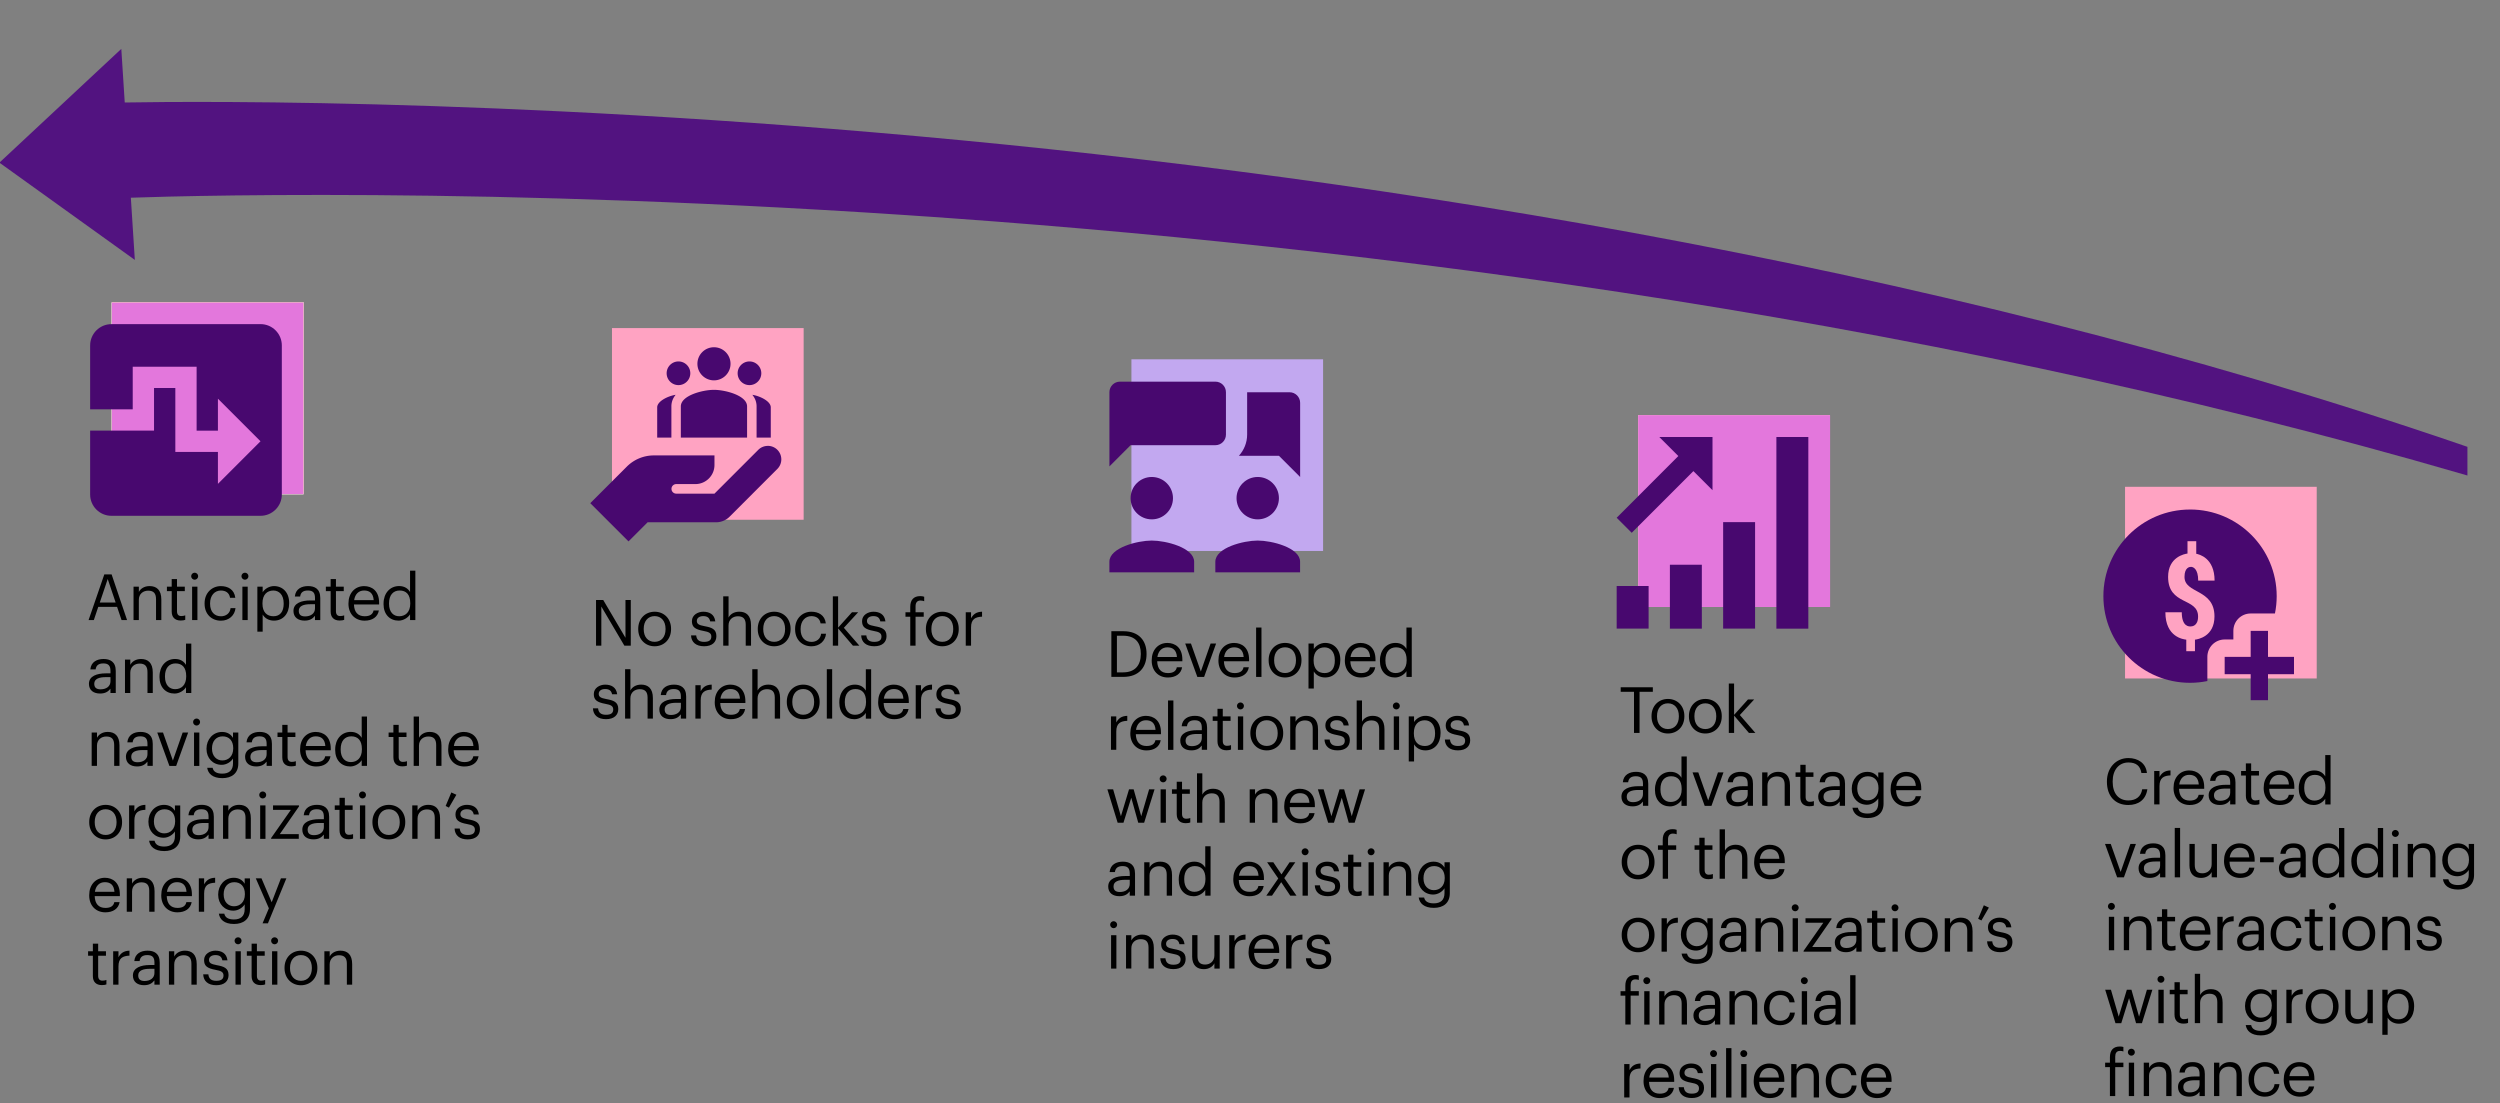 <svg xmlns="http://www.w3.org/2000/svg" id="Layer_2" data-name="Layer 2" viewBox="0 0 900 397.21"><rect x="0" y="0" width="900" height="397.21" fill="#808080" stroke="none"/><defs><style>.cls-1{fill:#fff}.cls-2{fill:#48086f}.cls-4{fill:#c3d7fe}.cls-5{fill:#e377dc}.cls-6{fill:#e6e6e6}.cls-7{fill:#f8e19a}.cls-8{fill:#ffbfac}.cls-9{fill:#ffa3c2}.cls-10{fill:#a8e8e2}.cls-11{fill:#521380}</style></defs><path d="M48.54 93.57-.22 58.55 43.67 17.6l4.87 75.97z" class="cls-11"/><path d="M888.27 160.86C490.99 24.12 39.05 37.02 39.05 37.02l2.33 34.37s437.35-19.7 846.89 99.79v-10.32Z" class="cls-11"/><g><g><g id="wh"><path d="M40.25 108.89h69v69h-69z" class="cls-1"/></g><g id="gray"><path d="M40.25 108.89h69v69h-69z" class="cls-6"/></g><g id="strat"><path d="M40.25 108.89h69v69h-69z" class="cls-4"/></g><g id="inf"><path d="M40.25 108.89h69v69h-69z" class="cls-10"/></g><g id="mand"><path d="M40.25 108.89h69v69h-69z" class="cls-8"/></g><g id="subm"><path d="M40.25 108.89h69v69h-69z" class="cls-7"/></g><g id="fw"><path d="M40.25 108.89h69v69h-69z" class="cls-5"/></g><g id="hard-to-find-UVdk"><path d="M93.79 116.69H40.12c-4.23 0-7.67 3.44-7.67 7.67v23h15.33v-15.33h23v23h7.67v-11.5l15.33 15.33-15.33 15.33v-11.5H63.12v-23h-7.67v15.33h-23v23c0 4.23 3.44 7.67 7.67 7.67h53.67c4.23 0 7.67-3.44 7.67-7.67v-53.67c0-4.23-3.44-7.67-7.67-7.67Z" class="cls-2"/></g></g><g><path d="M37.56 206.78h2.62l5.56 16.44h-1.98l-1.61-4.74h-6.78l-1.59 4.74h-1.89l5.66-16.44Zm-1.63 10.12h5.7l-2.85-8.46-2.85 8.46ZM48.08 211.2h1.91v1.91c.55-1.12 1.89-2.12 3.86-2.12 2.48 0 4.23 1.36 4.23 4.85v7.38h-1.91v-7.52c0-2.12-.9-3.06-2.83-3.06-1.77 0-3.36 1.13-3.36 3.29v7.29h-1.91v-12.03ZM61.81 220.21v-7.4h-1.72v-1.61h1.72v-2.74h1.91v2.74h2.81v1.61h-2.81v7.22c0 1.17.53 1.75 1.5 1.75.6 0 1.06-.09 1.47-.25v1.61c-.39.14-.85.25-1.63.25-2.18 0-3.24-1.29-3.24-3.17ZM68.82 207.43c0-.69.58-1.26 1.26-1.26s1.26.57 1.26 1.26-.58 1.27-1.26 1.27-1.26-.57-1.26-1.27Zm.34 3.77h1.91v12.03h-1.91V211.2ZM73.65 217.34v-.18c0-3.68 2.62-6.16 5.84-6.16 2.51 0 4.85 1.15 5.22 4.21h-1.89c-.3-1.91-1.68-2.62-3.33-2.62-2.18 0-3.86 1.75-3.86 4.58v.18c0 2.94 1.61 4.51 3.93 4.51 1.7 0 3.24-.99 3.45-2.94h1.77c-.25 2.6-2.34 4.53-5.24 4.53-3.36 0-5.89-2.37-5.89-6.09ZM86.92 207.43c0-.69.57-1.26 1.26-1.26s1.26.57 1.26 1.26-.58 1.27-1.26 1.27-1.26-.57-1.26-1.27Zm.34 3.77h1.91v12.03h-1.91V211.2ZM92.65 211.2h1.91v2.02c.69-1.17 2.32-2.23 4.07-2.23 3.15 0 5.47 2.3 5.47 6.05v.18c0 3.68-2.16 6.21-5.47 6.21-1.98 0-3.38-.99-4.07-2.19v6.16h-1.91v-16.21Zm9.47 6.12v-.18c0-3.04-1.68-4.55-3.7-4.55-2.23 0-3.93 1.47-3.93 4.55v.18c0 3.08 1.61 4.53 3.96 4.53s3.68-1.61 3.68-4.53ZM105.65 219.89c0-2.78 2.94-3.73 6.03-3.73h1.72v-.87c0-1.91-.74-2.71-2.58-2.71-1.66 0-2.58.69-2.76 2.16h-1.91c.25-2.74 2.44-3.75 4.76-3.75s4.39.94 4.39 4.3v7.93h-1.91v-1.52c-.9 1.13-1.98 1.72-3.75 1.72-2.23 0-4-1.08-4-3.54Zm7.75-.88v-1.49h-1.66c-2.41 0-4.18.6-4.18 2.37 0 1.24.6 2.02 2.28 2.02 2.02 0 3.56-1.04 3.56-2.9ZM119.03 220.21v-7.4h-1.72v-1.61h1.72v-2.74h1.91v2.74h2.81v1.61h-2.81v7.22c0 1.17.53 1.75 1.5 1.75.6 0 1.06-.09 1.47-.25v1.61c-.39.14-.85.25-1.63.25-2.18 0-3.24-1.29-3.24-3.17ZM125.45 217.34v-.18c0-3.63 2.32-6.16 5.63-6.16 2.78 0 5.4 1.68 5.4 5.98v.62h-9.06c.09 2.74 1.4 4.25 3.86 4.25 1.86 0 2.94-.69 3.2-2.09h1.91c-.41 2.41-2.41 3.68-5.13 3.68-3.4 0-5.82-2.39-5.82-6.09Zm9.08-1.29c-.18-2.48-1.47-3.47-3.45-3.47s-3.27 1.33-3.59 3.47h7.04ZM138.08 217.45v-.19c0-3.68 2.3-6.28 5.61-6.28 2 0 3.24.97 3.93 2.14v-7.68h1.91v17.78h-1.91v-2.07c-.69 1.17-2.37 2.28-4.12 2.28-3.15 0-5.43-2.23-5.43-5.98Zm9.61-.16v-.18c0-3.08-1.47-4.53-3.82-4.53s-3.82 1.68-3.82 4.6v.19c0 3.04 1.63 4.48 3.66 4.48 2.23 0 3.98-1.47 3.98-4.55ZM32.02 246.14c0-2.78 2.94-3.73 6.03-3.73h1.72v-.87c0-1.91-.74-2.71-2.58-2.71-1.66 0-2.58.69-2.76 2.16h-1.91c.25-2.74 2.44-3.75 4.76-3.75s4.39.94 4.39 4.3v7.93h-1.91v-1.52c-.9 1.13-1.98 1.72-3.75 1.72-2.23 0-4-1.08-4-3.54Zm7.75-.88v-1.49h-1.66c-2.41 0-4.18.6-4.18 2.37 0 1.24.6 2.02 2.28 2.02 2.02 0 3.56-1.04 3.56-2.9ZM45 237.45h1.91v1.91c.55-1.12 1.89-2.12 3.86-2.12 2.48 0 4.23 1.36 4.23 4.85v7.38h-1.91v-7.52c0-2.12-.9-3.06-2.83-3.06-1.77 0-3.36 1.13-3.36 3.29v7.29h-1.91v-12.03ZM57.42 243.7v-.19c0-3.68 2.3-6.28 5.61-6.28 2 0 3.24.97 3.93 2.14v-7.68h1.91v17.78h-1.91v-2.07c-.69 1.17-2.37 2.28-4.12 2.28-3.15 0-5.43-2.23-5.43-5.98Zm9.61-.16v-.18c0-3.08-1.47-4.53-3.82-4.53s-3.82 1.68-3.82 4.6v.19c0 3.04 1.63 4.48 3.66 4.48 2.23 0 3.98-1.47 3.98-4.55ZM33.01 263.7h1.91v1.91c.55-1.12 1.89-2.12 3.86-2.12 2.48 0 4.23 1.36 4.23 4.85v7.38H41.1v-7.52c0-2.12-.9-3.06-2.83-3.06-1.77 0-3.36 1.13-3.36 3.29v7.29H33v-12.03ZM45.34 272.39c0-2.78 2.94-3.73 6.03-3.73h1.72v-.87c0-1.91-.74-2.71-2.58-2.71-1.66 0-2.58.69-2.76 2.16h-1.91c.25-2.74 2.44-3.75 4.76-3.75s4.39.94 4.39 4.3v7.93h-1.91v-1.52c-.9 1.13-1.98 1.72-3.75 1.72-2.23 0-4-1.08-4-3.54Zm7.75-.88v-1.49h-1.66c-2.41 0-4.18.6-4.18 2.37 0 1.24.6 2.02 2.28 2.02 2.02 0 3.56-1.04 3.56-2.9ZM56.61 263.7h2.07l3.56 10.1 3.52-10.1h1.98l-4.32 12.03h-2.44l-4.37-12.03ZM69.51 259.93c0-.69.57-1.26 1.26-1.26s1.26.57 1.26 1.26-.58 1.27-1.26 1.27-1.26-.57-1.26-1.27Zm.34 3.77h1.91v12.03h-1.91V263.7ZM74.6 276.42h1.95c.28 1.38 1.43 2.09 3.47 2.09 2.37 0 3.86-1.13 3.86-3.7v-1.75c-.69 1.17-2.32 2.28-4.07 2.28-3.15 0-5.47-2.39-5.47-5.7v-.16c0-3.26 2.3-5.98 5.61-5.98 2 0 3.24.97 3.93 2.14v-1.93h1.91v11.22c-.02 3.49-2.39 5.2-5.75 5.2-3.56 0-5.13-1.68-5.45-3.7Zm9.36-6.92v-.16c0-2.69-1.47-4.25-3.82-4.25s-3.82 1.77-3.82 4.3v.18c0 2.62 1.68 4.19 3.7 4.19 2.23 0 3.93-1.56 3.93-4.25ZM88.24 272.39c0-2.78 2.94-3.73 6.03-3.73h1.72v-.87c0-1.91-.74-2.71-2.58-2.71-1.66 0-2.58.69-2.76 2.16h-1.91c.25-2.74 2.44-3.75 4.76-3.75s4.39.94 4.39 4.3v7.93h-1.91v-1.52c-.9 1.13-1.98 1.72-3.75 1.72-2.23 0-4-1.08-4-3.54Zm7.75-.88v-1.49h-1.66c-2.41 0-4.18.6-4.18 2.37 0 1.24.6 2.02 2.28 2.02 2.02 0 3.56-1.04 3.56-2.9ZM101.62 272.71v-7.4H99.9v-1.61h1.72v-2.74h1.91v2.74h2.81v1.61h-2.81v7.22c0 1.17.53 1.75 1.5 1.75.6 0 1.06-.09 1.47-.25v1.61c-.39.14-.85.25-1.63.25-2.18 0-3.24-1.29-3.24-3.17ZM108.04 269.84v-.18c0-3.63 2.32-6.16 5.63-6.16 2.78 0 5.4 1.68 5.4 5.98v.62h-9.06c.09 2.74 1.4 4.25 3.86 4.25 1.86 0 2.94-.69 3.2-2.09h1.91c-.41 2.41-2.41 3.68-5.13 3.68-3.4 0-5.82-2.39-5.82-6.09Zm9.08-1.29c-.18-2.48-1.47-3.47-3.45-3.47s-3.27 1.33-3.59 3.47h7.04ZM120.67 269.95v-.19c0-3.68 2.3-6.28 5.61-6.28 2 0 3.24.97 3.93 2.14v-7.68h1.91v17.78h-1.91v-2.07c-.69 1.17-2.37 2.28-4.12 2.28-3.15 0-5.43-2.23-5.43-5.98Zm9.61-.16v-.18c0-3.08-1.47-4.53-3.82-4.53s-3.82 1.68-3.82 4.6v.19c0 3.04 1.63 4.48 3.66 4.48 2.23 0 3.98-1.47 3.98-4.55ZM141.62 272.71v-7.4h-1.72v-1.61h1.72v-2.74h1.91v2.74h2.81v1.61h-2.81v7.22c0 1.17.53 1.75 1.5 1.75.6 0 1.06-.09 1.47-.25v1.61c-.39.14-.85.25-1.63.25-2.18 0-3.24-1.29-3.24-3.17ZM148.93 257.95h1.91v7.66c.55-1.12 1.89-2.12 3.86-2.12 2.48 0 4.23 1.36 4.23 4.85v7.38h-1.91v-7.52c0-2.12-.9-3.06-2.83-3.06-1.77 0-3.36 1.13-3.36 3.29v7.29h-1.91v-17.78ZM161.35 269.84v-.18c0-3.63 2.32-6.16 5.63-6.16 2.78 0 5.4 1.68 5.4 5.98v.62h-9.06c.09 2.74 1.4 4.25 3.86 4.25 1.86 0 2.94-.69 3.2-2.09h1.91c-.41 2.41-2.41 3.68-5.13 3.68-3.4 0-5.82-2.39-5.82-6.09Zm9.08-1.29c-.18-2.48-1.47-3.47-3.45-3.47s-3.27 1.33-3.59 3.47h7.04ZM32.12 296.07v-.18c0-3.61 2.51-6.14 5.91-6.14s5.91 2.51 5.91 6.12v.18c0 3.63-2.51 6.14-5.93 6.14s-5.89-2.6-5.89-6.12Zm9.84 0v-.16c0-2.78-1.54-4.58-3.93-4.58s-3.93 1.79-3.93 4.55v.18c0 2.74 1.49 4.53 3.93 4.53s3.93-1.82 3.93-4.53ZM46.47 289.95h1.91v2.16c.76-1.36 1.79-2.3 3.96-2.37v1.79c-2.41.11-3.96.87-3.96 3.84v6.6h-1.91v-12.03ZM53.69 302.67h1.95c.28 1.38 1.43 2.09 3.47 2.09 2.37 0 3.86-1.13 3.86-3.7v-1.75c-.69 1.17-2.32 2.28-4.07 2.28-3.15 0-5.47-2.39-5.47-5.7v-.16c0-3.26 2.3-5.98 5.61-5.98 2 0 3.24.97 3.93 2.14v-1.93h1.91v11.22c-.02 3.49-2.39 5.2-5.75 5.2-3.56 0-5.13-1.68-5.45-3.7Zm9.36-6.92v-.16c0-2.69-1.47-4.25-3.82-4.25s-3.82 1.77-3.82 4.3v.18c0 2.62 1.68 4.19 3.7 4.19 2.23 0 3.93-1.56 3.93-4.25ZM67.33 298.64c0-2.78 2.94-3.73 6.03-3.73h1.72v-.87c0-1.91-.74-2.71-2.58-2.71-1.66 0-2.58.69-2.76 2.16h-1.91c.25-2.74 2.44-3.75 4.76-3.75s4.39.94 4.39 4.3v7.93h-1.91v-1.52c-.9 1.13-1.98 1.72-3.75 1.72-2.23 0-4-1.08-4-3.54Zm7.75-.88v-1.49h-1.66c-2.41 0-4.18.6-4.18 2.37 0 1.24.6 2.02 2.28 2.02 2.02 0 3.56-1.04 3.56-2.9ZM80.3 289.95h1.91v1.91c.55-1.12 1.89-2.12 3.86-2.12 2.48 0 4.23 1.36 4.23 4.85v7.38h-1.91v-7.52c0-2.12-.9-3.06-2.83-3.06-1.77 0-3.36 1.13-3.36 3.29v7.29h-1.91v-12.03ZM93.32 286.18c0-.69.58-1.26 1.26-1.26s1.26.57 1.26 1.26-.58 1.27-1.26 1.27-1.26-.57-1.26-1.27Zm.34 3.77h1.91v12.03h-1.91v-12.03ZM97.6 301.7l7.11-10.14h-6.42v-1.61h9.36v.35l-6.94 10h6.85v1.68H97.6v-.28ZM108.84 298.64c0-2.78 2.94-3.73 6.03-3.73h1.72v-.87c0-1.91-.74-2.71-2.58-2.71-1.66 0-2.58.69-2.76 2.16h-1.91c.25-2.74 2.44-3.75 4.76-3.75s4.39.94 4.39 4.3v7.93h-1.91v-1.52c-.9 1.13-1.98 1.72-3.75 1.72-2.23 0-4-1.08-4-3.54Zm7.75-.88v-1.49h-1.66c-2.41 0-4.18.6-4.18 2.37 0 1.24.6 2.02 2.28 2.02 2.02 0 3.56-1.04 3.56-2.9ZM122.23 298.96v-7.4h-1.72v-1.61h1.72v-2.74h1.91v2.74h2.81v1.61h-2.81v7.22c0 1.17.53 1.75 1.5 1.75.6 0 1.06-.09 1.47-.25v1.61c-.39.14-.85.25-1.63.25-2.18 0-3.24-1.29-3.24-3.17ZM129.24 286.18c0-.69.57-1.26 1.26-1.26s1.26.57 1.26 1.26-.58 1.27-1.26 1.27-1.26-.57-1.26-1.27Zm.34 3.77h1.91v12.03h-1.91v-12.03ZM134.07 296.07v-.18c0-3.61 2.51-6.14 5.91-6.14s5.91 2.51 5.91 6.12v.18c0 3.63-2.51 6.14-5.93 6.14s-5.89-2.6-5.89-6.12Zm9.84 0v-.16c0-2.78-1.54-4.58-3.93-4.58s-3.93 1.79-3.93 4.55v.18c0 2.74 1.49 4.53 3.93 4.53s3.93-1.82 3.93-4.53ZM148.42 289.95h1.91v1.91c.55-1.12 1.89-2.12 3.86-2.12 2.48 0 4.23 1.36 4.23 4.85v7.38h-1.91v-7.52c0-2.12-.9-3.06-2.83-3.06-1.77 0-3.36 1.13-3.36 3.29v7.29h-1.91v-12.03ZM160.43 290.16l2.05-4.88 1.82.83-2.69 4.64-1.17-.6ZM163.65 298.27h1.86c.14 1.43.9 2.32 2.83 2.32 1.82 0 2.62-.62 2.62-1.91s-.94-1.68-2.8-2.02c-3.13-.57-4.19-1.45-4.19-3.54 0-2.23 2.18-3.38 4.07-3.38 2.16 0 4.02.88 4.35 3.47h-1.84c-.28-1.31-1.01-1.88-2.53-1.88-1.38 0-2.28.69-2.28 1.72s.6 1.52 2.81 1.91c2.48.46 4.23 1.01 4.23 3.56 0 2.18-1.5 3.66-4.42 3.66s-4.6-1.45-4.71-3.91ZM32.12 322.34v-.18c0-3.63 2.32-6.16 5.63-6.16 2.78 0 5.4 1.68 5.4 5.98v.62h-9.06c.09 2.74 1.4 4.25 3.86 4.25 1.86 0 2.94-.69 3.2-2.09h1.91c-.41 2.41-2.41 3.68-5.13 3.68-3.4 0-5.82-2.39-5.82-6.09Zm9.08-1.29c-.18-2.48-1.47-3.47-3.45-3.47s-3.27 1.33-3.59 3.47h7.04ZM45.64 316.2h1.91v1.91c.55-1.12 1.89-2.12 3.86-2.12 2.48 0 4.23 1.36 4.23 4.85v7.38h-1.91v-7.52c0-2.12-.9-3.06-2.83-3.06-1.77 0-3.36 1.13-3.36 3.29v7.29h-1.91v-12.03ZM58.06 322.34v-.18c0-3.63 2.32-6.16 5.63-6.16 2.78 0 5.4 1.68 5.4 5.98v.62h-9.06c.09 2.74 1.4 4.25 3.86 4.25 1.86 0 2.94-.69 3.2-2.09H69c-.41 2.41-2.41 3.68-5.13 3.68-3.4 0-5.82-2.39-5.82-6.09Zm9.08-1.29c-.18-2.48-1.47-3.47-3.45-3.47s-3.27 1.33-3.59 3.47h7.04ZM71.58 316.2h1.91v2.16c.76-1.36 1.79-2.3 3.96-2.37v1.79c-2.41.11-3.96.87-3.96 3.84v6.6h-1.91v-12.03ZM78.8 328.92h1.95c.28 1.38 1.43 2.09 3.47 2.09 2.37 0 3.86-1.13 3.86-3.7v-1.75c-.69 1.17-2.32 2.28-4.07 2.28-3.15 0-5.47-2.39-5.47-5.7v-.16c0-3.26 2.3-5.98 5.61-5.98 2 0 3.24.97 3.93 2.14v-1.93h1.91v11.22c-.02 3.49-2.39 5.2-5.75 5.2-3.56 0-5.13-1.68-5.45-3.7Zm9.36-6.92v-.16c0-2.69-1.47-4.25-3.82-4.25s-3.82 1.77-3.82 4.3v.18c0 2.62 1.68 4.19 3.7 4.19 2.23 0 3.93-1.56 3.93-4.25ZM96.79 326.98l-4.71-10.79h2.05l3.68 8.62 3.33-8.62h1.96l-6.65 16.21h-1.93l2.28-5.43ZM33.43 351.46v-7.4h-1.72v-1.61h1.72v-2.74h1.91v2.74h2.81v1.61h-2.81v7.22c0 1.17.53 1.75 1.5 1.75.6 0 1.06-.09 1.47-.25v1.61c-.39.14-.85.25-1.63.25-2.18 0-3.24-1.29-3.24-3.17ZM40.74 342.45h1.91v2.16c.76-1.36 1.79-2.3 3.96-2.37v1.79c-2.41.11-3.96.87-3.96 3.84v6.6h-1.91v-12.03ZM47.85 351.14c0-2.78 2.94-3.73 6.03-3.73h1.72v-.87c0-1.91-.74-2.71-2.58-2.71-1.66 0-2.58.69-2.76 2.16h-1.91c.25-2.74 2.44-3.75 4.76-3.75s4.39.94 4.39 4.3v7.93h-1.91v-1.52c-.9 1.13-1.98 1.72-3.75 1.72-2.23 0-4-1.08-4-3.54Zm7.75-.88v-1.49h-1.66c-2.41 0-4.18.6-4.18 2.37 0 1.24.6 2.02 2.28 2.02 2.02 0 3.56-1.04 3.56-2.9ZM60.82 342.45h1.91v1.91c.55-1.12 1.89-2.12 3.86-2.12 2.48 0 4.23 1.36 4.23 4.85v7.38h-1.91v-7.52c0-2.12-.9-3.06-2.83-3.06-1.77 0-3.36 1.13-3.36 3.29v7.29h-1.91v-12.03ZM73.15 350.77h1.86c.14 1.43.9 2.32 2.83 2.32 1.82 0 2.62-.62 2.62-1.91s-.94-1.68-2.8-2.02c-3.13-.57-4.19-1.45-4.19-3.54 0-2.23 2.18-3.38 4.07-3.38 2.16 0 4.02.88 4.35 3.47h-1.84c-.28-1.31-1.01-1.88-2.53-1.88-1.38 0-2.28.69-2.28 1.72s.6 1.52 2.81 1.91c2.48.46 4.23 1.01 4.23 3.56 0 2.18-1.5 3.66-4.42 3.66s-4.6-1.45-4.71-3.91ZM84.44 338.68c0-.69.57-1.26 1.26-1.26s1.26.57 1.26 1.26-.58 1.27-1.26 1.27-1.26-.57-1.26-1.27Zm.34 3.77h1.91v12.03h-1.91v-12.03ZM90.58 351.46v-7.4h-1.72v-1.61h1.72v-2.74h1.91v2.74h2.81v1.61h-2.81v7.22c0 1.17.53 1.75 1.5 1.75.6 0 1.06-.09 1.47-.25v1.61c-.39.14-.85.25-1.63.25-2.18 0-3.24-1.29-3.24-3.17ZM97.6 338.68c0-.69.57-1.26 1.26-1.26s1.26.57 1.26 1.26-.58 1.27-1.26 1.27-1.26-.57-1.26-1.27Zm.34 3.77h1.91v12.03h-1.91v-12.03ZM102.43 348.57v-.18c0-3.61 2.51-6.14 5.91-6.14s5.91 2.51 5.91 6.12v.18c0 3.63-2.51 6.14-5.93 6.14s-5.89-2.6-5.89-6.12Zm9.84 0v-.16c0-2.78-1.54-4.58-3.93-4.58s-3.93 1.79-3.93 4.55v.18c0 2.74 1.49 4.53 3.93 4.53s3.93-1.82 3.93-4.53ZM116.78 342.45h1.91v1.91c.55-1.12 1.89-2.12 3.86-2.12 2.48 0 4.23 1.36 4.23 4.85v7.38h-1.91v-7.52c0-2.12-.9-3.06-2.83-3.06-1.77 0-3.36 1.13-3.36 3.29v7.29h-1.91v-12.03Z"/></g></g><g><g><path d="M220.31 118.11h69v69h-69z" class="cls-9"/><path d="M276.42 160.52c-1.24 0-2.49.47-3.44 1.42l-15.77 15.77h-13.76a1.72 1.72 0 1 1 0-3.44h6.88c3.8 0 6.88-3.08 6.88-6.88v-3.44h-21.82c-3.65 0-7.15 1.45-9.73 4.03l-13.16 13.16 13.76 13.76 6.88-6.88h24.66c1.82 0 3.57-.73 4.86-2.02l17.19-17.19c1.9-1.9 1.9-4.98 0-6.88a4.836 4.836 0 0 0-3.44-1.42ZM257.03 125.01c-3.29 0-5.96 2.67-5.96 5.96s2.67 5.96 5.96 5.96 5.96-2.67 5.96-5.96-2.67-5.96-5.96-5.96Zm-12.78 5.11c-2.35 0-4.26 1.91-4.26 4.26s1.91 4.26 4.26 4.26 4.26-1.91 4.26-4.26-1.91-4.26-4.26-4.26Zm25.56 0c-2.35 0-4.26 1.91-4.26 4.26s1.91 4.26 4.26 4.26 4.26-1.91 4.26-4.26-1.91-4.26-4.26-4.26Zm-12.78 10.22c-3.98 0-11.93 2-11.93 5.96v11.23h23.85V146.3c0-3.96-7.95-5.96-11.93-5.96Zm-13.8 1.79c-2.69.42-6.64 2.28-6.64 4.52v10.88h5.11V146.3c0-1.64.59-3.01 1.53-4.17Zm27.61 0c.94 1.16 1.53 2.53 1.53 4.17v11.23h5.11v-10.88c0-2.24-3.95-4.1-6.64-4.52Z" class="cls-2"/></g><g><path d="M214.57 216.01h2.6l8 13.59v-13.59h1.91v16.44h-2.3l-8.3-14.1v14.1h-1.91v-16.44ZM229.76 226.54v-.18c0-3.61 2.51-6.14 5.91-6.14s5.91 2.51 5.91 6.12v.18c0 3.63-2.51 6.14-5.93 6.14s-5.89-2.6-5.89-6.12Zm9.84 0v-.16c0-2.78-1.54-4.58-3.93-4.58s-3.93 1.79-3.93 4.55v.18c0 2.74 1.49 4.53 3.93 4.53s3.93-1.82 3.93-4.53ZM248.77 228.75h1.86c.14 1.43.9 2.32 2.83 2.32 1.82 0 2.62-.62 2.62-1.91s-.94-1.68-2.8-2.02c-3.13-.58-4.19-1.45-4.19-3.54 0-2.23 2.18-3.38 4.07-3.38 2.16 0 4.02.87 4.35 3.47h-1.84c-.28-1.31-1.01-1.89-2.53-1.89-1.38 0-2.28.69-2.28 1.72s.6 1.52 2.81 1.91c2.48.46 4.23 1.01 4.23 3.56 0 2.18-1.5 3.66-4.42 3.66s-4.6-1.45-4.71-3.91ZM260.37 214.67h1.91v7.66c.55-1.13 1.89-2.12 3.86-2.12 2.48 0 4.23 1.36 4.23 4.85v7.38h-1.91v-7.52c0-2.12-.9-3.06-2.83-3.06-1.77 0-3.36 1.13-3.36 3.29v7.29h-1.91v-17.78ZM272.79 226.54v-.18c0-3.61 2.51-6.14 5.91-6.14s5.91 2.51 5.91 6.12v.18c0 3.63-2.51 6.14-5.93 6.14s-5.89-2.6-5.89-6.12Zm9.84 0v-.16c0-2.78-1.54-4.58-3.93-4.58s-3.93 1.79-3.93 4.55v.18c0 2.74 1.49 4.53 3.93 4.53s3.93-1.82 3.93-4.53ZM286.24 226.56v-.18c0-3.68 2.62-6.16 5.84-6.16 2.51 0 4.85 1.15 5.22 4.21h-1.89c-.3-1.91-1.68-2.62-3.33-2.62-2.18 0-3.86 1.75-3.86 4.58v.18c0 2.94 1.61 4.51 3.93 4.51 1.7 0 3.24-.99 3.45-2.94h1.77c-.25 2.6-2.34 4.53-5.24 4.53-3.36 0-5.89-2.37-5.89-6.09ZM299.81 214.67h1.91v11.29l4.99-5.54h2.23l-5.15 5.59 5.59 6.44h-2.32l-5.33-6.23v6.23h-1.91v-17.78ZM310.02 228.75h1.86c.14 1.43.9 2.32 2.83 2.32 1.82 0 2.62-.62 2.62-1.91s-.94-1.68-2.8-2.02c-3.13-.58-4.19-1.45-4.19-3.54 0-2.23 2.18-3.38 4.07-3.38 2.16 0 4.02.87 4.35 3.47h-1.84c-.28-1.31-1.01-1.89-2.53-1.89-1.38 0-2.28.69-2.28 1.72s.6 1.52 2.81 1.91c2.48.46 4.23 1.01 4.23 3.56 0 2.18-1.5 3.66-4.42 3.66s-4.6-1.45-4.71-3.91ZM327.69 222.03h-1.72v-1.61h1.72v-1.96c0-2.44 1.2-3.86 3.59-3.86.62 0 .94.07 1.43.23v1.61c-.34-.14-.83-.25-1.36-.25-1.24 0-1.75.85-1.75 2.07v2.16h2.94v1.61h-2.94v10.42h-1.91v-10.42ZM333.32 226.54v-.18c0-3.61 2.51-6.14 5.91-6.14s5.91 2.51 5.91 6.12v.18c0 3.63-2.51 6.14-5.93 6.14s-5.89-2.6-5.89-6.12Zm9.84 0v-.16c0-2.78-1.54-4.58-3.93-4.58s-3.93 1.79-3.93 4.55v.18c0 2.74 1.49 4.53 3.93 4.53s3.93-1.82 3.93-4.53ZM347.67 220.42h1.91v2.16c.76-1.36 1.79-2.3 3.96-2.37V222c-2.41.11-3.96.87-3.96 3.84v6.6h-1.91v-12.03ZM213.45 255h1.86c.14 1.43.9 2.32 2.83 2.32 1.82 0 2.62-.62 2.62-1.91s-.94-1.68-2.8-2.02c-3.13-.58-4.19-1.45-4.19-3.54 0-2.23 2.18-3.38 4.07-3.38 2.16 0 4.02.87 4.35 3.47h-1.84c-.28-1.31-1.01-1.89-2.53-1.89-1.38 0-2.28.69-2.28 1.72s.6 1.52 2.81 1.91c2.48.46 4.23 1.01 4.23 3.56 0 2.18-1.5 3.66-4.42 3.66s-4.6-1.45-4.71-3.91ZM225.04 240.92h1.91v7.66c.55-1.13 1.89-2.12 3.86-2.12 2.48 0 4.23 1.36 4.23 4.85v7.38h-1.91v-7.52c0-2.12-.9-3.06-2.83-3.06-1.77 0-3.36 1.13-3.36 3.29v7.29h-1.91v-17.78ZM237.37 255.37c0-2.78 2.94-3.73 6.03-3.73h1.72v-.87c0-1.91-.74-2.71-2.58-2.71-1.66 0-2.58.69-2.76 2.16h-1.91c.25-2.74 2.44-3.75 4.76-3.75s4.39.94 4.39 4.3v7.93h-1.91v-1.52c-.9 1.13-1.98 1.72-3.75 1.72-2.23 0-4-1.08-4-3.54Zm7.75-.87V253h-1.66c-2.41 0-4.18.6-4.18 2.37 0 1.24.6 2.02 2.28 2.02 2.02 0 3.56-1.04 3.56-2.9ZM250.34 246.67h1.91v2.16c.76-1.36 1.79-2.3 3.96-2.37v1.79c-2.41.11-3.96.87-3.96 3.84v6.6h-1.91v-12.03ZM257.31 252.81v-.18c0-3.63 2.32-6.16 5.63-6.16 2.78 0 5.4 1.68 5.4 5.98v.62h-9.06c.09 2.74 1.4 4.25 3.86 4.25 1.86 0 2.94-.69 3.2-2.09h1.91c-.41 2.42-2.42 3.68-5.13 3.68-3.4 0-5.82-2.39-5.82-6.09Zm9.08-1.29c-.18-2.48-1.47-3.47-3.45-3.47s-3.27 1.33-3.59 3.47h7.04ZM270.83 240.92h1.91v7.66c.55-1.13 1.89-2.12 3.86-2.12 2.48 0 4.23 1.36 4.23 4.85v7.38h-1.91v-7.52c0-2.12-.9-3.06-2.83-3.06-1.77 0-3.36 1.13-3.36 3.29v7.29h-1.91v-17.78ZM283.25 252.79v-.18c0-3.61 2.51-6.14 5.91-6.14s5.91 2.51 5.91 6.12v.18c0 3.63-2.51 6.14-5.93 6.14s-5.89-2.6-5.89-6.12Zm9.84 0v-.16c0-2.78-1.54-4.58-3.93-4.58s-3.93 1.79-3.93 4.55v.18c0 2.74 1.49 4.53 3.93 4.53s3.93-1.82 3.93-4.53ZM297.65 240.92h1.93v17.78h-1.93v-17.78ZM302.16 252.93v-.18c0-3.68 2.3-6.28 5.61-6.28 2 0 3.24.97 3.93 2.14v-7.68h1.91v17.78h-1.91v-2.07c-.69 1.17-2.37 2.28-4.12 2.28-3.15 0-5.43-2.23-5.43-5.98Zm9.61-.16v-.18c0-3.08-1.47-4.53-3.82-4.53s-3.82 1.68-3.82 4.6v.18c0 3.04 1.63 4.48 3.66 4.48 2.23 0 3.98-1.47 3.98-4.55ZM316.14 252.81v-.18c0-3.63 2.32-6.16 5.63-6.16 2.78 0 5.4 1.68 5.4 5.98v.62h-9.06c.09 2.74 1.4 4.25 3.86 4.25 1.86 0 2.94-.69 3.2-2.09h1.91c-.41 2.42-2.41 3.68-5.13 3.68-3.4 0-5.82-2.39-5.82-6.09Zm9.08-1.29c-.18-2.48-1.47-3.47-3.45-3.47s-3.27 1.33-3.59 3.47h7.04ZM329.66 246.67h1.91v2.16c.76-1.36 1.79-2.3 3.96-2.37v1.79c-2.41.11-3.96.87-3.96 3.84v6.6h-1.91v-12.03ZM336.77 255h1.86c.14 1.43.9 2.32 2.83 2.32 1.82 0 2.62-.62 2.62-1.91s-.94-1.68-2.8-2.02c-3.13-.58-4.19-1.45-4.19-3.54 0-2.23 2.18-3.38 4.07-3.38 2.16 0 4.02.87 4.35 3.47h-1.84c-.28-1.31-1.01-1.89-2.53-1.89-1.38 0-2.28.69-2.28 1.72s.6 1.52 2.81 1.91c2.48.46 4.23 1.01 4.23 3.56 0 2.18-1.5 3.66-4.42 3.66s-4.6-1.45-4.71-3.91Z"/></g></g><g><g><g id="fw-2" data-name="fw"><path d="M407.31 129.35h69v69h-69z" style="fill:#c2a8f0"/></g><g id="Collaboration-UVdk"><path d="M403.2 137.39c-2.11 0-3.81 1.71-3.81 3.81v26.7l7.63-7.63h30.51c2.11 0 3.81-1.71 3.81-3.81V141.2c0-2.11-1.71-3.81-3.81-3.81H403.2Zm45.77 3.81v15.26c0 2.94-1.15 5.6-2.97 7.63h14.42l7.63 7.63v-26.7c0-2.11-1.71-3.81-3.81-3.81h-15.26Zm-34.33 30.51c-4.21 0-7.63 3.42-7.63 7.63s3.42 7.63 7.63 7.63 7.63-3.42 7.63-7.63-3.42-7.63-7.63-7.63Zm38.14 0c-4.21 0-7.63 3.42-7.63 7.63s3.42 7.63 7.63 7.63 7.63-3.42 7.63-7.63-3.42-7.63-7.63-7.63Zm-38.14 22.89c-5.09 0-15.26 2.56-15.26 7.63v3.81h30.51v-3.81c0-5.07-10.17-7.63-15.26-7.63Zm38.14 0c-5.09 0-15.26 2.56-15.26 7.63v3.81h30.51v-3.81c0-5.07-10.17-7.63-15.26-7.63Z" class="cls-2"/></g></g><g><path d="M400.09 227.24h4.35c5.66 0 8.32 3.5 8.32 8.07v.21c0 4.55-2.62 8.16-8.37 8.16h-4.3v-16.44Zm4.25 14.81c4.23 0 6.35-2.53 6.35-6.55v-.18c0-3.79-1.84-6.46-6.37-6.46h-2.23v13.2h2.25ZM414.62 237.8v-.18c0-3.63 2.32-6.16 5.63-6.16 2.78 0 5.4 1.68 5.4 5.98v.62h-9.06c.09 2.74 1.4 4.25 3.86 4.25 1.86 0 2.94-.69 3.2-2.09h1.91c-.41 2.42-2.41 3.68-5.13 3.68-3.4 0-5.82-2.39-5.82-6.09Zm9.08-1.29c-.18-2.48-1.47-3.47-3.45-3.47s-3.27 1.33-3.59 3.47h7.04ZM426.67 231.66h2.07l3.56 10.09 3.52-10.09h1.98l-4.32 12.03h-2.44l-4.37-12.03ZM438.64 237.8v-.18c0-3.63 2.32-6.16 5.63-6.16 2.78 0 5.4 1.68 5.4 5.98v.62h-9.06c.09 2.74 1.4 4.25 3.86 4.25 1.86 0 2.94-.69 3.2-2.09h1.91c-.41 2.42-2.41 3.68-5.13 3.68-3.4 0-5.82-2.39-5.82-6.09Zm9.08-1.29c-.18-2.48-1.47-3.47-3.45-3.47s-3.27 1.33-3.59 3.47h7.04ZM452.2 225.91h1.93v17.78h-1.93v-17.78ZM456.71 237.77v-.18c0-3.61 2.51-6.14 5.91-6.14s5.91 2.51 5.91 6.12v.18c0 3.63-2.51 6.14-5.93 6.14s-5.89-2.6-5.89-6.12Zm9.84 0v-.16c0-2.78-1.54-4.58-3.93-4.58s-3.93 1.79-3.93 4.55v.18c0 2.74 1.49 4.53 3.93 4.53s3.93-1.82 3.93-4.53ZM471.06 231.66h1.91v2.02c.69-1.17 2.32-2.23 4.07-2.23 3.15 0 5.47 2.3 5.47 6.05v.18c0 3.68-2.16 6.21-5.47 6.21-1.98 0-3.38-.99-4.07-2.18v6.16h-1.91v-16.21Zm9.47 6.12v-.18c0-3.04-1.68-4.55-3.7-4.55-2.23 0-3.93 1.47-3.93 4.55v.18c0 3.08 1.61 4.53 3.96 4.53s3.68-1.61 3.68-4.53ZM484.15 237.8v-.18c0-3.63 2.32-6.16 5.63-6.16 2.78 0 5.4 1.68 5.4 5.98v.62h-9.06c.09 2.74 1.4 4.25 3.86 4.25 1.86 0 2.94-.69 3.2-2.09h1.91c-.41 2.42-2.41 3.68-5.13 3.68-3.4 0-5.82-2.39-5.82-6.09Zm9.08-1.29c-.18-2.48-1.47-3.47-3.45-3.47s-3.27 1.33-3.59 3.47h7.04ZM496.78 237.91v-.18c0-3.68 2.3-6.28 5.61-6.28 2 0 3.24.97 3.93 2.14v-7.68h1.91v17.78h-1.91v-2.07c-.69 1.17-2.37 2.28-4.12 2.28-3.15 0-5.43-2.23-5.43-5.98Zm9.61-.16v-.18c0-3.08-1.47-4.53-3.82-4.53s-3.82 1.68-3.82 4.6v.18c0 3.04 1.63 4.48 3.66 4.48 2.23 0 3.98-1.47 3.98-4.55ZM399.95 257.91h1.91v2.16c.76-1.36 1.79-2.3 3.96-2.37v1.79c-2.41.11-3.96.87-3.96 3.84v6.6h-1.91V257.9ZM406.92 264.05v-.18c0-3.63 2.32-6.16 5.63-6.16 2.78 0 5.4 1.68 5.4 5.98v.62h-9.06c.09 2.74 1.4 4.25 3.86 4.25 1.86 0 2.94-.69 3.2-2.09h1.91c-.41 2.42-2.41 3.68-5.13 3.68-3.4 0-5.82-2.39-5.82-6.09Zm9.08-1.29c-.18-2.48-1.47-3.47-3.45-3.47s-3.27 1.33-3.59 3.47H416ZM420.49 252.16h1.93v17.78h-1.93v-17.78ZM424.9 266.6c0-2.78 2.94-3.73 6.03-3.73h1.72V262c0-1.91-.74-2.71-2.58-2.71-1.66 0-2.58.69-2.76 2.16h-1.91c.25-2.74 2.44-3.75 4.76-3.75s4.39.94 4.39 4.3v7.93h-1.91v-1.52c-.9 1.13-1.98 1.72-3.75 1.72-2.23 0-4-1.08-4-3.54Zm7.75-.87v-1.5h-1.66c-2.41 0-4.18.6-4.18 2.37 0 1.24.6 2.02 2.28 2.02 2.02 0 3.56-1.04 3.56-2.9ZM438.29 266.92v-7.4h-1.72v-1.61h1.72v-2.74h1.91v2.74h2.81v1.61h-2.81v7.22c0 1.17.53 1.75 1.5 1.75.6 0 1.06-.09 1.47-.25v1.61c-.39.14-.85.25-1.63.25-2.18 0-3.24-1.29-3.24-3.17ZM445.3 254.14c0-.69.58-1.26 1.26-1.26s1.26.58 1.26 1.26-.58 1.26-1.26 1.26-1.26-.57-1.26-1.26Zm.34 3.77h1.91v12.03h-1.91v-12.03ZM450.13 264.02v-.18c0-3.61 2.51-6.14 5.91-6.14s5.91 2.51 5.91 6.12v.18c0 3.63-2.51 6.14-5.93 6.14s-5.89-2.6-5.89-6.12Zm9.84 0v-.16c0-2.78-1.54-4.58-3.93-4.58s-3.93 1.79-3.93 4.55v.18c0 2.74 1.49 4.53 3.93 4.53s3.93-1.82 3.93-4.53ZM464.49 257.91h1.91v1.91c.55-1.13 1.89-2.12 3.86-2.12 2.48 0 4.23 1.36 4.23 4.85v7.38h-1.91v-7.52c0-2.12-.9-3.06-2.83-3.06-1.77 0-3.36 1.13-3.36 3.29v7.29h-1.91V257.9ZM476.81 266.23h1.86c.14 1.43.9 2.32 2.83 2.32 1.82 0 2.62-.62 2.62-1.91s-.94-1.68-2.8-2.02c-3.13-.58-4.19-1.45-4.19-3.54 0-2.23 2.18-3.38 4.07-3.38 2.16 0 4.02.87 4.35 3.47h-1.84c-.28-1.31-1.01-1.89-2.53-1.89-1.38 0-2.28.69-2.28 1.72s.6 1.52 2.81 1.91c2.48.46 4.23 1.01 4.23 3.56 0 2.18-1.5 3.66-4.42 3.66s-4.6-1.45-4.71-3.91ZM488.41 252.16h1.91v7.66c.55-1.13 1.89-2.12 3.86-2.12 2.48 0 4.23 1.36 4.23 4.85v7.38h-1.91v-7.52c0-2.12-.9-3.06-2.83-3.06-1.77 0-3.36 1.13-3.36 3.29v7.29h-1.91v-17.78ZM501.42 254.14c0-.69.58-1.26 1.26-1.26s1.26.58 1.26 1.26-.58 1.26-1.26 1.26-1.26-.57-1.26-1.26Zm.34 3.77h1.91v12.03h-1.91v-12.03ZM507.15 257.91h1.91v2.02c.69-1.17 2.32-2.23 4.07-2.23 3.15 0 5.47 2.3 5.47 6.05v.18c0 3.68-2.16 6.21-5.47 6.21-1.98 0-3.38-.99-4.07-2.18v6.16h-1.91v-16.21Zm9.47 6.12v-.18c0-3.04-1.68-4.55-3.7-4.55-2.23 0-3.93 1.47-3.93 4.55v.18c0 3.08 1.61 4.53 3.96 4.53s3.68-1.61 3.68-4.53ZM520.14 266.23H522c.14 1.43.9 2.32 2.83 2.32 1.82 0 2.62-.62 2.62-1.91s-.94-1.68-2.8-2.02c-3.13-.58-4.19-1.45-4.19-3.54 0-2.23 2.18-3.38 4.07-3.38 2.16 0 4.02.87 4.35 3.47h-1.84c-.28-1.31-1.01-1.89-2.53-1.89-1.38 0-2.28.69-2.28 1.72s.6 1.52 2.81 1.91c2.48.46 4.23 1.01 4.23 3.56 0 2.18-1.5 3.66-4.42 3.66s-4.6-1.45-4.71-3.91ZM398.66 284.16h2.07l2.8 9.68 2.92-9.68h1.66l2.74 9.68 2.83-9.68h1.96l-3.75 12.03h-2.12l-2.51-9.01-2.81 9.01h-2.09l-3.7-12.03ZM417.47 280.39c0-.69.57-1.26 1.26-1.26s1.26.58 1.26 1.26-.58 1.26-1.26 1.26-1.26-.57-1.26-1.26Zm.34 3.77h1.91v12.03h-1.91v-12.03ZM423.62 293.17v-7.4h-1.72v-1.61h1.72v-2.74h1.91v2.74h2.81v1.61h-2.81v7.22c0 1.17.53 1.75 1.5 1.75.6 0 1.06-.09 1.47-.25v1.61c-.39.14-.85.25-1.63.25-2.18 0-3.24-1.29-3.24-3.17ZM430.93 278.41h1.91v7.66c.55-1.13 1.89-2.12 3.86-2.12 2.48 0 4.23 1.36 4.23 4.85v7.38h-1.91v-7.52c0-2.12-.9-3.06-2.83-3.06-1.77 0-3.36 1.13-3.36 3.29v7.29h-1.91V278.4ZM449.9 284.16h1.91v1.91c.55-1.13 1.89-2.12 3.86-2.12 2.48 0 4.23 1.36 4.23 4.85v7.38h-1.91v-7.52c0-2.12-.9-3.06-2.83-3.06-1.77 0-3.36 1.13-3.36 3.29v7.29h-1.91v-12.03ZM462.32 290.3v-.18c0-3.63 2.32-6.16 5.63-6.16 2.78 0 5.4 1.68 5.4 5.98v.62h-9.06c.09 2.74 1.4 4.25 3.86 4.25 1.86 0 2.94-.69 3.2-2.09h1.91c-.41 2.42-2.41 3.68-5.13 3.68-3.4 0-5.82-2.39-5.82-6.09Zm9.08-1.29c-.18-2.48-1.47-3.47-3.45-3.47s-3.27 1.33-3.59 3.47h7.04ZM474.44 284.16h2.07l2.8 9.68 2.92-9.68h1.66l2.74 9.68 2.83-9.68h1.96l-3.75 12.03h-2.12l-2.51-9.01-2.81 9.01h-2.09l-3.7-12.03ZM398.96 319.1c0-2.78 2.94-3.73 6.03-3.73h1.72v-.87c0-1.91-.74-2.71-2.58-2.71-1.66 0-2.58.69-2.76 2.16h-1.91c.25-2.74 2.44-3.75 4.76-3.75s4.39.94 4.39 4.3v7.93h-1.91v-1.52c-.9 1.13-1.98 1.72-3.75 1.72-2.23 0-4-1.08-4-3.54Zm7.75-.87v-1.5h-1.66c-2.41 0-4.18.6-4.18 2.37 0 1.24.6 2.02 2.28 2.02 2.02 0 3.56-1.04 3.56-2.9ZM411.93 310.41h1.91v1.91c.55-1.13 1.89-2.12 3.86-2.12 2.48 0 4.23 1.36 4.23 4.85v7.38h-1.91v-7.52c0-2.12-.9-3.06-2.83-3.06-1.77 0-3.36 1.13-3.36 3.29v7.29h-1.91V310.4ZM424.35 316.66v-.18c0-3.68 2.3-6.28 5.61-6.28 2 0 3.24.97 3.93 2.14v-7.68h1.91v17.78h-1.91v-2.07c-.69 1.17-2.37 2.28-4.12 2.28-3.15 0-5.43-2.23-5.43-5.98Zm9.61-.16v-.18c0-3.08-1.47-4.53-3.82-4.53s-3.82 1.68-3.82 4.6v.18c0 3.04 1.63 4.48 3.66 4.48 2.23 0 3.98-1.47 3.98-4.55ZM443.99 316.55v-.18c0-3.63 2.32-6.16 5.63-6.16 2.78 0 5.4 1.68 5.4 5.98v.62h-9.06c.09 2.74 1.4 4.25 3.86 4.25 1.86 0 2.94-.69 3.2-2.09h1.91c-.41 2.42-2.42 3.68-5.13 3.68-3.4 0-5.82-2.39-5.82-6.09Zm9.08-1.29c-.18-2.48-1.47-3.47-3.45-3.47s-3.27 1.33-3.59 3.47h7.04ZM460.18 316.25l-4.02-5.84h2.23l2.94 4.37 2.92-4.37h2.07l-3.98 5.7 4.39 6.32h-2.25l-3.24-4.85-3.31 4.85h-2.05l4.3-6.19ZM468.58 306.64c0-.69.58-1.26 1.26-1.26s1.26.58 1.26 1.26-.58 1.26-1.26 1.26-1.26-.57-1.26-1.26Zm.34 3.77h1.91v12.03h-1.91v-12.03ZM473.32 318.73h1.86c.14 1.43.9 2.32 2.83 2.32 1.82 0 2.62-.62 2.62-1.91s-.94-1.68-2.8-2.02c-3.13-.58-4.19-1.45-4.19-3.54 0-2.23 2.18-3.38 4.07-3.38 2.16 0 4.02.87 4.35 3.47h-1.84c-.28-1.31-1.01-1.89-2.53-1.89-1.38 0-2.28.69-2.28 1.72s.6 1.52 2.81 1.91c2.48.46 4.23 1.01 4.23 3.56 0 2.18-1.5 3.66-4.42 3.66s-4.6-1.45-4.71-3.91ZM485.32 319.42v-7.4h-1.72v-1.61h1.72v-2.74h1.91v2.74h2.81v1.61h-2.81v7.22c0 1.17.53 1.75 1.5 1.75.6 0 1.06-.09 1.47-.25v1.61c-.39.14-.85.25-1.63.25-2.18 0-3.24-1.29-3.24-3.17ZM492.34 306.64c0-.69.58-1.26 1.26-1.26s1.26.58 1.26 1.26-.58 1.26-1.26 1.26-1.26-.57-1.26-1.26Zm.34 3.77h1.91v12.03h-1.91v-12.03ZM498.07 310.41h1.91v1.91c.55-1.13 1.89-2.12 3.86-2.12 2.48 0 4.23 1.36 4.23 4.85v7.38h-1.91v-7.52c0-2.12-.9-3.06-2.83-3.06-1.77 0-3.36 1.13-3.36 3.29v7.29h-1.91V310.4ZM510.74 323.12h1.95c.28 1.38 1.43 2.09 3.47 2.09 2.37 0 3.86-1.13 3.86-3.7v-1.75c-.69 1.17-2.32 2.28-4.07 2.28-3.15 0-5.47-2.39-5.47-5.7v-.16c0-3.26 2.3-5.98 5.61-5.98 2 0 3.24.97 3.93 2.14v-1.93h1.91v11.22c-.02 3.5-2.39 5.2-5.75 5.2-3.56 0-5.13-1.68-5.45-3.7Zm9.36-6.92v-.16c0-2.69-1.47-4.25-3.82-4.25s-3.82 1.77-3.82 4.3v.18c0 2.62 1.68 4.19 3.7 4.19 2.23 0 3.93-1.56 3.93-4.25ZM399.65 332.89c0-.69.58-1.26 1.26-1.26s1.26.58 1.26 1.26-.58 1.26-1.26 1.26-1.26-.57-1.26-1.26Zm.34 3.77h1.91v12.03h-1.91v-12.03ZM405.38 336.66h1.91v1.91c.55-1.13 1.89-2.12 3.86-2.12 2.48 0 4.23 1.36 4.23 4.85v7.38h-1.91v-7.52c0-2.12-.9-3.06-2.83-3.06-1.77 0-3.36 1.13-3.36 3.29v7.29h-1.91v-12.03ZM417.7 344.98h1.86c.14 1.43.9 2.32 2.83 2.32 1.82 0 2.62-.62 2.62-1.91s-.94-1.68-2.8-2.02c-3.13-.58-4.19-1.45-4.19-3.54 0-2.23 2.18-3.38 4.07-3.38 2.16 0 4.02.87 4.35 3.47h-1.84c-.28-1.31-1.01-1.89-2.53-1.89-1.38 0-2.28.69-2.28 1.72s.6 1.52 2.81 1.91c2.48.46 4.23 1.01 4.23 3.56 0 2.18-1.5 3.66-4.42 3.66s-4.6-1.45-4.71-3.91ZM429.18 344.27v-7.61h1.91v7.52c0 2.12.9 3.06 2.78 3.06 1.7 0 3.31-1.13 3.31-3.29v-7.29h1.91v12.03h-1.91v-1.91c-.55 1.13-1.89 2.12-3.82 2.12-2.39 0-4.19-1.31-4.19-4.62ZM442.52 336.66h1.91v2.16c.76-1.36 1.79-2.3 3.96-2.37v1.79c-2.41.11-3.96.87-3.96 3.84v6.6h-1.91v-12.03ZM449.49 342.8v-.18c0-3.63 2.32-6.16 5.63-6.16 2.78 0 5.4 1.68 5.4 5.98v.62h-9.06c.09 2.74 1.4 4.25 3.86 4.25 1.86 0 2.94-.69 3.2-2.09h1.91c-.41 2.42-2.42 3.68-5.13 3.68-3.4 0-5.82-2.39-5.82-6.09Zm9.08-1.29c-.18-2.48-1.47-3.47-3.45-3.47s-3.27 1.33-3.59 3.47h7.04ZM463.01 336.66h1.91v2.16c.76-1.36 1.79-2.3 3.96-2.37v1.79c-2.41.11-3.96.87-3.96 3.84v6.6h-1.91v-12.03ZM470.12 344.98h1.86c.14 1.43.9 2.32 2.83 2.32 1.82 0 2.62-.62 2.62-1.91s-.94-1.68-2.8-2.02c-3.13-.58-4.19-1.45-4.19-3.54 0-2.23 2.18-3.38 4.07-3.38 2.16 0 4.02.87 4.35 3.47h-1.84c-.28-1.31-1.01-1.89-2.53-1.89-1.38 0-2.28.69-2.28 1.72s.6 1.52 2.81 1.91c2.48.46 4.23 1.01 4.23 3.56 0 2.18-1.5 3.66-4.42 3.66s-4.6-1.45-4.71-3.91Z"/></g></g><g><g><g id="colors"><g id="wh-2" data-name="wh"><path d="M589.8 149.51h69v69h-69z" class="cls-1"/></g><g id="gray-2" data-name="gray"><path d="M589.8 149.51h69v69h-69z" class="cls-6"/></g><g id="strat-2" data-name="strat"><path d="M589.8 149.51h69v69h-69z" class="cls-4"/></g><g id="inf-2" data-name="inf"><path d="M589.8 149.51h69v69h-69z" class="cls-10"/></g><g id="mand-2" data-name="mand"><path d="M589.8 149.51h69v69h-69z" class="cls-8"/></g><g id="subm-2" data-name="subm"><path d="M589.8 149.51h69v69h-69z" class="cls-7"/></g><g id="fw-3" data-name="fw"><path d="M589.8 149.51h69v69h-69z" class="cls-5"/></g><g id="coral"><path d="M589.8 149.51h69v69h-69z" class="cls-9"/></g><g id="UV"><path d="M589.8 149.51h69.04v69H589.8z" class="cls-5"/></g></g><g id="account-UVdk"><g><path d="M601.16 203.31h11.5v23h-11.5zM582 210.97h11.5v15.33H582zM620.33 187.97h11.5v38.33h-11.5zM604.2 164.18 582 186.39l5.42 5.42 22.2-22.21 6.88 6.87v-19.16h-19.17l6.87 6.87zM639.5 157.31H651v69h-11.5z" class="cls-2"/></g></g></g><g><path d="M588.23 249.04h-4.78v-1.63h11.57v1.63h-4.78v14.81h-2v-14.81ZM594.55 257.94v-.18c0-3.61 2.51-6.14 5.91-6.14s5.91 2.51 5.91 6.12v.18c0 3.63-2.51 6.14-5.93 6.14s-5.89-2.6-5.89-6.12Zm9.84 0v-.16c0-2.78-1.54-4.58-3.93-4.58s-3.93 1.79-3.93 4.55v.18c0 2.74 1.49 4.53 3.93 4.53s3.93-1.82 3.93-4.53ZM608.01 257.94v-.18c0-3.61 2.51-6.14 5.91-6.14s5.91 2.51 5.91 6.12v.18c0 3.63-2.51 6.14-5.93 6.14s-5.89-2.6-5.89-6.12Zm9.84 0v-.16c0-2.78-1.54-4.58-3.93-4.58s-3.93 1.79-3.93 4.55v.18c0 2.74 1.49 4.53 3.93 4.53s3.93-1.82 3.93-4.53ZM622.36 246.07h1.91v11.29l4.99-5.54h2.23l-5.15 5.59 5.59 6.44h-2.32l-5.33-6.23v6.23h-1.91v-17.78ZM583.72 286.76c0-2.78 2.94-3.73 6.03-3.73h1.72v-.87c0-1.91-.74-2.71-2.58-2.71-1.66 0-2.58.69-2.76 2.16h-1.91c.25-2.74 2.44-3.75 4.76-3.75s4.39.94 4.39 4.3v7.93h-1.91v-1.52c-.9 1.13-1.98 1.72-3.75 1.72-2.23 0-4-1.08-4-3.54Zm7.75-.87v-1.5h-1.66c-2.41 0-4.18.6-4.18 2.37 0 1.24.6 2.02 2.28 2.02 2.02 0 3.56-1.04 3.56-2.9ZM595.79 284.32v-.18c0-3.68 2.3-6.28 5.61-6.28 2 0 3.24.97 3.93 2.14v-7.68h1.91v17.78h-1.91v-2.07c-.69 1.17-2.37 2.28-4.12 2.28-3.15 0-5.43-2.23-5.43-5.98Zm9.61-.16v-.18c0-3.08-1.47-4.53-3.82-4.53s-3.82 1.68-3.82 4.6v.18c0 3.04 1.63 4.48 3.66 4.48 2.23 0 3.98-1.47 3.98-4.55ZM609.32 278.07h2.07l3.56 10.09 3.52-10.09h1.98l-4.32 12.03h-2.44l-4.37-12.03ZM621.42 286.76c0-2.78 2.94-3.73 6.03-3.73h1.72v-.87c0-1.91-.74-2.71-2.58-2.71-1.66 0-2.58.69-2.76 2.16h-1.91c.25-2.74 2.44-3.75 4.76-3.75s4.39.94 4.39 4.3v7.93h-1.91v-1.52c-.9 1.13-1.98 1.72-3.75 1.72-2.23 0-4-1.08-4-3.54Zm7.75-.87v-1.5h-1.66c-2.41 0-4.18.6-4.18 2.37 0 1.24.6 2.02 2.28 2.02 2.02 0 3.56-1.04 3.56-2.9ZM634.39 278.07h1.91v1.91c.55-1.13 1.89-2.12 3.86-2.12 2.48 0 4.23 1.36 4.23 4.85v7.38h-1.91v-7.52c0-2.12-.9-3.06-2.83-3.06-1.77 0-3.36 1.13-3.36 3.29v7.29h-1.91v-12.03ZM648.12 287.08v-7.4h-1.72v-1.61h1.72v-2.74h1.91v2.74h2.81v1.61h-2.81v7.22c0 1.17.53 1.75 1.5 1.75.6 0 1.06-.09 1.47-.25v1.61c-.39.14-.85.25-1.63.25-2.18 0-3.24-1.29-3.24-3.17ZM654.56 286.76c0-2.78 2.94-3.73 6.03-3.73h1.72v-.87c0-1.91-.74-2.71-2.58-2.71-1.66 0-2.58.69-2.76 2.16h-1.91c.25-2.74 2.44-3.75 4.76-3.75s4.39.94 4.39 4.3v7.93h-1.91v-1.52c-.9 1.13-1.98 1.72-3.75 1.72-2.23 0-4-1.08-4-3.54Zm7.75-.87v-1.5h-1.66c-2.41 0-4.18.6-4.18 2.37 0 1.24.6 2.02 2.28 2.02 2.02 0 3.56-1.04 3.56-2.9ZM666.89 290.79h1.95c.28 1.38 1.43 2.09 3.47 2.09 2.37 0 3.86-1.13 3.86-3.7v-1.75c-.69 1.17-2.32 2.28-4.07 2.28-3.15 0-5.47-2.39-5.47-5.7v-.16c0-3.26 2.3-5.98 5.61-5.98 2 0 3.24.97 3.93 2.14v-1.93h1.91v11.22c-.02 3.5-2.39 5.2-5.75 5.2-3.56 0-5.13-1.68-5.45-3.7Zm9.36-6.92v-.16c0-2.69-1.47-4.25-3.82-4.25s-3.82 1.77-3.82 4.3v.18c0 2.62 1.68 4.19 3.7 4.19 2.23 0 3.93-1.56 3.93-4.25ZM680.62 284.21v-.18c0-3.63 2.32-6.16 5.63-6.16 2.78 0 5.4 1.68 5.4 5.98v.62h-9.06c.09 2.74 1.4 4.25 3.86 4.25 1.86 0 2.94-.69 3.2-2.09h1.91c-.41 2.42-2.42 3.68-5.13 3.68-3.4 0-5.82-2.39-5.82-6.09Zm9.08-1.29c-.18-2.48-1.47-3.47-3.45-3.47s-3.27 1.33-3.59 3.47h7.04ZM583.81 310.44v-.18c0-3.61 2.51-6.14 5.91-6.14s5.91 2.51 5.91 6.12v.18c0 3.63-2.51 6.14-5.93 6.14s-5.89-2.6-5.89-6.12Zm9.84 0v-.16c0-2.78-1.54-4.58-3.93-4.58s-3.93 1.79-3.93 4.55v.18c0 2.74 1.49 4.53 3.93 4.53s3.93-1.82 3.93-4.53ZM598.58 305.93h-1.72v-1.61h1.72v-1.96c0-2.44 1.2-3.86 3.59-3.86.62 0 .94.07 1.43.23v1.61c-.34-.14-.83-.25-1.36-.25-1.24 0-1.75.85-1.75 2.07v2.16h2.94v1.61h-2.94v10.42h-1.91v-10.42ZM611.76 313.33v-7.4h-1.72v-1.61h1.72v-2.74h1.91v2.74h2.81v1.61h-2.81v7.22c0 1.17.53 1.75 1.5 1.75.6 0 1.06-.09 1.47-.25v1.61c-.39.14-.85.25-1.63.25-2.18 0-3.24-1.29-3.24-3.17ZM619.07 298.57h1.91v7.66c.55-1.13 1.89-2.12 3.86-2.12 2.48 0 4.23 1.36 4.23 4.85v7.38h-1.91v-7.52c0-2.12-.9-3.06-2.83-3.06-1.77 0-3.36 1.13-3.36 3.29v7.29h-1.91v-17.78ZM631.49 310.46v-.18c0-3.63 2.32-6.16 5.63-6.16 2.78 0 5.4 1.68 5.4 5.98v.62h-9.06c.09 2.74 1.4 4.25 3.86 4.25 1.86 0 2.94-.69 3.2-2.09h1.91c-.41 2.42-2.41 3.68-5.13 3.68-3.4 0-5.82-2.39-5.82-6.09Zm9.08-1.29c-.18-2.48-1.47-3.47-3.45-3.47s-3.27 1.33-3.59 3.47h7.04ZM583.81 336.69v-.18c0-3.61 2.51-6.14 5.91-6.14s5.91 2.51 5.91 6.12v.18c0 3.63-2.51 6.14-5.93 6.14s-5.89-2.6-5.89-6.12Zm9.84 0v-.16c0-2.78-1.54-4.58-3.93-4.58s-3.93 1.79-3.93 4.55v.18c0 2.74 1.49 4.53 3.93 4.53s3.93-1.82 3.93-4.53ZM598.16 330.57h1.91v2.16c.76-1.36 1.79-2.3 3.96-2.37v1.79c-2.41.11-3.96.87-3.96 3.84v6.6h-1.91v-12.03ZM605.38 343.29h1.95c.28 1.38 1.43 2.09 3.47 2.09 2.37 0 3.86-1.13 3.86-3.7v-1.75c-.69 1.17-2.32 2.28-4.07 2.28-3.15 0-5.47-2.39-5.47-5.7v-.16c0-3.26 2.3-5.98 5.61-5.98 2 0 3.24.97 3.93 2.14v-1.93h1.91v11.22c-.02 3.5-2.39 5.2-5.75 5.2-3.56 0-5.13-1.68-5.45-3.7Zm9.36-6.92v-.16c0-2.69-1.47-4.25-3.82-4.25s-3.82 1.77-3.82 4.3v.18c0 2.62 1.68 4.19 3.7 4.19 2.23 0 3.93-1.56 3.93-4.25ZM619.02 339.26c0-2.78 2.94-3.73 6.03-3.73h1.72v-.87c0-1.91-.74-2.71-2.58-2.71-1.66 0-2.58.69-2.76 2.16h-1.91c.25-2.74 2.44-3.75 4.76-3.75s4.39.94 4.39 4.3v7.93h-1.91v-1.52c-.9 1.13-1.98 1.72-3.75 1.72-2.23 0-4-1.08-4-3.54Zm7.75-.87v-1.5h-1.66c-2.41 0-4.18.6-4.18 2.37 0 1.24.6 2.02 2.28 2.02 2.02 0 3.56-1.04 3.56-2.9ZM631.99 330.57h1.91v1.91c.55-1.13 1.89-2.12 3.86-2.12 2.48 0 4.23 1.36 4.23 4.85v7.38h-1.91v-7.52c0-2.12-.9-3.06-2.83-3.06-1.77 0-3.36 1.13-3.36 3.29v7.29h-1.91v-12.03ZM645.01 326.8c0-.69.57-1.26 1.26-1.26s1.26.58 1.26 1.26-.58 1.26-1.26 1.26-1.26-.57-1.26-1.26Zm.34 3.77h1.91v12.03h-1.91v-12.03ZM649.29 342.32l7.11-10.14h-6.42v-1.61h9.36v.34l-6.94 10h6.85v1.68h-9.96v-.28ZM660.54 339.26c0-2.78 2.94-3.73 6.03-3.73h1.72v-.87c0-1.91-.74-2.71-2.58-2.71-1.66 0-2.58.69-2.76 2.16h-1.91c.25-2.74 2.44-3.75 4.76-3.75s4.39.94 4.39 4.3v7.93h-1.91v-1.52c-.9 1.13-1.98 1.72-3.75 1.72-2.23 0-4-1.08-4-3.54Zm7.75-.87v-1.5h-1.66c-2.41 0-4.18.6-4.18 2.37 0 1.24.6 2.02 2.28 2.02 2.02 0 3.56-1.04 3.56-2.9ZM673.92 339.58v-7.4h-1.72v-1.61h1.72v-2.74h1.91v2.74h2.81v1.61h-2.81v7.22c0 1.17.53 1.75 1.5 1.75.6 0 1.06-.09 1.47-.25v1.61c-.39.14-.85.25-1.63.25-2.18 0-3.24-1.29-3.24-3.17ZM680.94 326.8c0-.69.58-1.26 1.26-1.26s1.26.58 1.26 1.26-.58 1.26-1.26 1.26-1.26-.57-1.26-1.26Zm.34 3.77h1.91v12.03h-1.91v-12.03ZM685.77 336.69v-.18c0-3.61 2.51-6.14 5.91-6.14s5.91 2.51 5.91 6.12v.18c0 3.63-2.51 6.14-5.93 6.14s-5.89-2.6-5.89-6.12Zm9.84 0v-.16c0-2.78-1.54-4.58-3.93-4.58s-3.93 1.79-3.93 4.55v.18c0 2.74 1.49 4.53 3.93 4.53s3.93-1.82 3.93-4.53ZM700.12 330.57h1.91v1.91c.55-1.13 1.89-2.12 3.86-2.12 2.48 0 4.23 1.36 4.23 4.85v7.38h-1.91v-7.52c0-2.12-.9-3.06-2.83-3.06-1.77 0-3.36 1.13-3.36 3.29v7.29h-1.91v-12.03ZM712.13 330.78l2.05-4.88 1.82.83-2.69 4.64-1.17-.6ZM715.35 338.89h1.86c.14 1.43.9 2.32 2.83 2.32 1.82 0 2.62-.62 2.62-1.91s-.94-1.68-2.8-2.02c-3.13-.58-4.19-1.45-4.19-3.54 0-2.23 2.18-3.38 4.07-3.38 2.16 0 4.02.87 4.35 3.47h-1.84c-.28-1.31-1.01-1.89-2.53-1.89-1.38 0-2.28.69-2.28 1.72s.6 1.52 2.81 1.91c2.48.46 4.23 1.01 4.23 3.56 0 2.18-1.5 3.66-4.42 3.66s-4.6-1.45-4.71-3.91ZM585.12 358.43h-1.72v-1.61h1.72v-1.96c0-2.44 1.17-3.86 3.54-3.86.62 0 .94.05 1.31.18v1.61c-.34-.14-.71-.21-1.24-.21-1.22 0-1.7.85-1.7 2.07v2.16h2.94v1.61h-2.94v10.42h-1.91v-10.42ZM591.59 353.05c0-.69.57-1.26 1.26-1.26s1.26.58 1.26 1.26-.58 1.26-1.26 1.26-1.26-.57-1.26-1.26Zm.34 3.77h1.91v12.03h-1.91v-12.03ZM597.31 356.82h1.91v1.91c.55-1.13 1.89-2.12 3.86-2.12 2.48 0 4.23 1.36 4.23 4.85v7.38h-1.91v-7.52c0-2.12-.9-3.06-2.83-3.06-1.77 0-3.36 1.13-3.36 3.29v7.29h-1.91v-12.03ZM609.64 365.51c0-2.78 2.94-3.73 6.03-3.73h1.72v-.87c0-1.91-.74-2.71-2.58-2.71-1.66 0-2.58.69-2.76 2.16h-1.91c.25-2.74 2.44-3.75 4.76-3.75s4.39.94 4.39 4.3v7.93h-1.91v-1.52c-.9 1.13-1.98 1.72-3.75 1.72-2.23 0-4-1.08-4-3.54Zm7.75-.87v-1.5h-1.66c-2.41 0-4.18.6-4.18 2.37 0 1.24.6 2.02 2.28 2.02 2.02 0 3.56-1.04 3.56-2.9ZM622.61 356.82h1.91v1.91c.55-1.13 1.89-2.12 3.86-2.12 2.48 0 4.23 1.36 4.23 4.85v7.38h-1.91v-7.52c0-2.12-.9-3.06-2.83-3.06-1.77 0-3.36 1.13-3.36 3.29v7.29h-1.91v-12.03ZM635.03 362.96v-.18c0-3.68 2.62-6.16 5.84-6.16 2.51 0 4.85 1.15 5.22 4.21h-1.89c-.3-1.91-1.68-2.62-3.33-2.62-2.18 0-3.86 1.75-3.86 4.58v.18c0 2.94 1.61 4.51 3.93 4.51 1.7 0 3.24-.99 3.45-2.94h1.77c-.25 2.6-2.34 4.53-5.24 4.53-3.36 0-5.89-2.37-5.89-6.09ZM648.3 353.05c0-.69.57-1.26 1.26-1.26s1.26.58 1.26 1.26-.58 1.26-1.26 1.26-1.26-.57-1.26-1.26Zm.34 3.77h1.91v12.03h-1.91v-12.03ZM653.04 365.51c0-2.78 2.94-3.73 6.03-3.73h1.72v-.87c0-1.91-.74-2.71-2.58-2.71-1.66 0-2.58.69-2.76 2.16h-1.91c.25-2.74 2.44-3.75 4.76-3.75s4.39.94 4.39 4.3v7.93h-1.91v-1.52c-.9 1.13-1.98 1.72-3.75 1.72-2.23 0-4-1.08-4-3.54Zm7.75-.87v-1.5h-1.66c-2.41 0-4.18.6-4.18 2.37 0 1.24.6 2.02 2.28 2.02 2.02 0 3.56-1.04 3.56-2.9ZM666.06 351.07h1.93v17.78h-1.93v-17.78ZM584.71 383.07h1.91v2.16c.76-1.36 1.79-2.3 3.96-2.37v1.79c-2.41.11-3.96.87-3.96 3.84v6.6h-1.91v-12.03ZM591.68 389.21v-.18c0-3.63 2.32-6.16 5.63-6.16 2.78 0 5.4 1.68 5.4 5.98v.62h-9.06c.09 2.74 1.4 4.25 3.86 4.25 1.86 0 2.94-.69 3.2-2.09h1.91c-.41 2.42-2.41 3.68-5.13 3.68-3.4 0-5.82-2.39-5.82-6.09Zm9.08-1.29c-.18-2.48-1.47-3.47-3.45-3.47s-3.27 1.33-3.59 3.47h7.04ZM604.32 391.39h1.86c.14 1.43.9 2.32 2.83 2.32 1.82 0 2.62-.62 2.62-1.91s-.94-1.68-2.8-2.02c-3.13-.58-4.19-1.45-4.19-3.54 0-2.23 2.18-3.38 4.07-3.38 2.16 0 4.02.87 4.35 3.47h-1.84c-.28-1.31-1.01-1.89-2.53-1.89-1.38 0-2.28.69-2.28 1.72s.6 1.52 2.81 1.91c2.48.46 4.23 1.01 4.23 3.56 0 2.18-1.5 3.66-4.42 3.66s-4.6-1.45-4.71-3.91ZM615.62 379.3c0-.69.57-1.26 1.26-1.26s1.26.58 1.26 1.26-.58 1.26-1.26 1.26-1.26-.57-1.26-1.26Zm.34 3.77h1.91v12.03h-1.91v-12.03ZM621.39 377.32h1.93v17.78h-1.93v-17.78ZM626.5 379.3c0-.69.57-1.26 1.26-1.26s1.26.58 1.26 1.26-.58 1.26-1.26 1.26-1.26-.57-1.26-1.26Zm.34 3.77h1.91v12.03h-1.91v-12.03ZM631.33 389.21v-.18c0-3.63 2.32-6.16 5.63-6.16 2.78 0 5.4 1.68 5.4 5.98v.62h-9.06c.09 2.74 1.4 4.25 3.86 4.25 1.86 0 2.94-.69 3.2-2.09h1.91c-.41 2.42-2.41 3.68-5.13 3.68-3.4 0-5.82-2.39-5.82-6.09Zm9.08-1.29c-.18-2.48-1.47-3.47-3.45-3.47s-3.27 1.33-3.59 3.47h7.04ZM644.85 383.07h1.91v1.91c.55-1.13 1.89-2.12 3.86-2.12 2.48 0 4.23 1.36 4.23 4.85v7.38h-1.91v-7.52c0-2.12-.9-3.06-2.83-3.06-1.77 0-3.36 1.13-3.36 3.29v7.29h-1.91v-12.03ZM657.27 389.21v-.18c0-3.68 2.62-6.16 5.84-6.16 2.51 0 4.85 1.15 5.22 4.21h-1.89c-.3-1.91-1.68-2.62-3.33-2.62-2.18 0-3.86 1.75-3.86 4.58v.18c0 2.94 1.61 4.51 3.93 4.51 1.7 0 3.24-.99 3.45-2.94h1.77c-.25 2.6-2.34 4.53-5.24 4.53-3.36 0-5.89-2.37-5.89-6.09ZM669.94 389.21v-.18c0-3.63 2.32-6.16 5.63-6.16 2.78 0 5.4 1.68 5.4 5.98v.62h-9.06c.09 2.74 1.4 4.25 3.86 4.25 1.86 0 2.94-.69 3.2-2.09h1.91c-.41 2.42-2.42 3.68-5.13 3.68-3.4 0-5.82-2.39-5.82-6.09Zm9.08-1.29c-.18-2.48-1.47-3.47-3.45-3.47s-3.27 1.33-3.59 3.47h7.04Z"/></g></g><g><g><g id="coral-2" data-name="coral"><path d="M765.02 175.25h69v69h-69z" class="cls-9"/></g><g id="add-dollar-UVdk"><path d="M788.41 183.43c-17.23 0-31.19 13.97-31.19 31.19s13.96 31.19 31.19 31.19c2.14 0 4.22-.22 6.24-.63v-8.73c0-3.45 2.79-6.24 6.24-6.24h3.12v-3.12c0-3.45 2.79-6.24 6.24-6.24h8.73c.41-2.02.63-4.1.63-6.24 0-17.23-13.96-31.19-31.19-31.19Zm-.9 11.39h3.14v4.54c1 .19 6.6 1.47 6.6 9.66h-5.9c0-4.28-1.82-4.95-2.58-4.95-.42 0-2.35.11-2.35 3.62 0 6.13 10.79 4.22 10.79 14.22 0 7.26-5.96 8.24-7.02 8.37v4.15h-3.13v-4.15c-.97-.13-7.52-.85-7.52-9.87h5.9c0 5.33 2.74 5.11 3.16 5.11.46 0 2.71-.08 2.71-3.56 0-6.95-10.79-3.87-10.79-14.29 0-7.14 5.92-8.26 6.98-8.39v-4.45Zm22.73 32.28v9.36h-9.36v6.24h9.36v9.36h6.24v-9.36h9.36v-6.24h-9.36v-9.36h-6.24Z" class="cls-2"/></g></g><g><path d="M758.49 281.47v-.18c0-4.88 3.27-8.39 7.73-8.39 3.43 0 6.32 1.82 6.67 5.38h-1.98c-.41-2.51-1.86-3.79-4.67-3.79-3.4 0-5.68 2.64-5.68 6.78v.18c0 4.19 2.12 6.71 5.66 6.71 2.69 0 4.55-1.36 4.97-4.02h1.86c-.57 3.79-3.2 5.66-6.88 5.66-4.76 0-7.68-3.27-7.68-8.32ZM775.51 277.56h1.91v2.16c.76-1.36 1.79-2.3 3.96-2.37v1.79c-2.41.11-3.96.87-3.96 3.84v6.6h-1.91v-12.03ZM782.48 283.7v-.18c0-3.63 2.32-6.16 5.63-6.16 2.78 0 5.4 1.68 5.4 5.98v.62h-9.06c.09 2.74 1.4 4.25 3.86 4.25 1.86 0 2.94-.69 3.2-2.09h1.91c-.41 2.42-2.42 3.68-5.13 3.68-3.4 0-5.82-2.39-5.82-6.09Zm9.08-1.29c-.18-2.48-1.47-3.47-3.45-3.47s-3.27 1.33-3.59 3.47h7.04ZM795.12 286.26c0-2.78 2.94-3.73 6.03-3.73h1.72v-.87c0-1.91-.74-2.71-2.58-2.71-1.66 0-2.58.69-2.76 2.16h-1.91c.25-2.74 2.44-3.75 4.76-3.75s4.39.94 4.39 4.3v7.93h-1.91v-1.52c-.9 1.13-1.98 1.72-3.75 1.72-2.23 0-4-1.08-4-3.54Zm7.75-.87v-1.5h-1.66c-2.41 0-4.18.6-4.18 2.37 0 1.24.6 2.02 2.28 2.02 2.02 0 3.56-1.04 3.56-2.9ZM808.51 286.58v-7.4h-1.72v-1.61h1.72v-2.74h1.91v2.74h2.81v1.61h-2.81v7.22c0 1.17.53 1.75 1.5 1.75.6 0 1.06-.09 1.47-.25v1.61c-.39.14-.85.25-1.63.25-2.18 0-3.24-1.29-3.24-3.17ZM814.93 283.7v-.18c0-3.63 2.32-6.16 5.63-6.16 2.78 0 5.4 1.68 5.4 5.98v.62h-9.06c.09 2.74 1.4 4.25 3.86 4.25 1.86 0 2.94-.69 3.2-2.09h1.91c-.41 2.42-2.41 3.68-5.13 3.68-3.4 0-5.82-2.39-5.82-6.09Zm9.08-1.29c-.18-2.48-1.47-3.47-3.45-3.47s-3.27 1.33-3.59 3.47h7.04ZM827.55 283.82v-.18c0-3.68 2.3-6.28 5.61-6.28 2 0 3.24.97 3.93 2.14v-7.68H839v17.78h-1.91v-2.07c-.69 1.17-2.37 2.28-4.12 2.28-3.15 0-5.43-2.23-5.43-5.98Zm9.61-.16v-.18c0-3.08-1.47-4.53-3.82-4.53s-3.82 1.68-3.82 4.6v.18c0 3.04 1.63 4.48 3.66 4.48 2.23 0 3.98-1.47 3.98-4.55ZM757.8 303.81h2.07l3.56 10.09 3.52-10.09h1.98l-4.32 12.03h-2.44l-4.37-12.03ZM769.89 312.51c0-2.78 2.94-3.73 6.03-3.73h1.72v-.87c0-1.91-.74-2.71-2.58-2.71-1.66 0-2.58.69-2.76 2.16h-1.91c.25-2.74 2.44-3.75 4.76-3.75s4.39.94 4.39 4.3v7.93h-1.91v-1.52c-.9 1.13-1.98 1.72-3.75 1.72-2.23 0-4-1.08-4-3.54Zm7.75-.87v-1.5h-1.66c-2.41 0-4.18.6-4.18 2.37 0 1.24.6 2.02 2.28 2.02 2.02 0 3.56-1.04 3.56-2.9ZM782.91 298.06h1.93v17.78h-1.93v-17.78ZM788.2 311.42v-7.61h1.91v7.52c0 2.12.9 3.06 2.78 3.06 1.7 0 3.31-1.13 3.31-3.29v-7.29h1.91v12.03h-1.91v-1.91c-.55 1.13-1.89 2.12-3.82 2.12-2.39 0-4.19-1.31-4.19-4.62ZM800.65 309.95v-.18c0-3.63 2.32-6.16 5.63-6.16 2.78 0 5.4 1.68 5.4 5.98v.62h-9.06c.09 2.74 1.4 4.25 3.86 4.25 1.86 0 2.94-.69 3.2-2.09h1.91c-.41 2.42-2.42 3.68-5.13 3.68-3.4 0-5.82-2.39-5.82-6.09Zm9.08-1.29c-.18-2.48-1.47-3.47-3.45-3.47s-3.27 1.33-3.59 3.47h7.04ZM813.62 308.62h4.92v1.79h-4.92v-1.79ZM820.42 312.51c0-2.78 2.94-3.73 6.03-3.73h1.72v-.87c0-1.91-.74-2.71-2.58-2.71-1.66 0-2.58.69-2.76 2.16h-1.91c.25-2.74 2.44-3.75 4.76-3.75s4.39.94 4.39 4.3v7.93h-1.91v-1.52c-.9 1.13-1.98 1.72-3.75 1.72-2.23 0-4-1.08-4-3.54Zm7.75-.87v-1.5h-1.66c-2.41 0-4.18.6-4.18 2.37 0 1.24.6 2.02 2.28 2.02 2.02 0 3.56-1.04 3.56-2.9ZM832.5 310.07v-.18c0-3.68 2.3-6.28 5.61-6.28 2 0 3.24.97 3.93 2.14v-7.68h1.91v17.78h-1.91v-2.07c-.69 1.17-2.37 2.28-4.12 2.28-3.15 0-5.43-2.23-5.43-5.98Zm9.61-.16v-.18c0-3.08-1.47-4.53-3.82-4.53s-3.82 1.68-3.82 4.6v.18c0 3.04 1.63 4.48 3.66 4.48 2.23 0 3.98-1.47 3.98-4.55ZM846.48 310.07v-.18c0-3.68 2.3-6.28 5.61-6.28 2 0 3.24.97 3.93 2.14v-7.68h1.91v17.78h-1.91v-2.07c-.69 1.17-2.37 2.28-4.12 2.28-3.15 0-5.43-2.23-5.43-5.98Zm9.61-.16v-.18c0-3.08-1.47-4.53-3.82-4.53s-3.82 1.68-3.82 4.6v.18c0 3.04 1.63 4.48 3.66 4.48 2.23 0 3.98-1.47 3.98-4.55ZM861.07 300.04c0-.69.58-1.26 1.26-1.26s1.26.58 1.26 1.26-.58 1.26-1.26 1.26-1.26-.57-1.26-1.26Zm.34 3.77h1.91v12.03h-1.91v-12.03ZM866.79 303.81h1.91v1.91c.55-1.13 1.89-2.12 3.86-2.12 2.48 0 4.23 1.36 4.23 4.85v7.38h-1.91v-7.52c0-2.12-.9-3.06-2.83-3.06-1.77 0-3.36 1.13-3.36 3.29v7.29h-1.91V303.8ZM879.47 316.53h1.95c.28 1.38 1.43 2.09 3.47 2.09 2.37 0 3.86-1.13 3.86-3.7v-1.75c-.69 1.17-2.32 2.28-4.07 2.28-3.15 0-5.47-2.39-5.47-5.7v-.16c0-3.26 2.3-5.98 5.61-5.98 2 0 3.24.97 3.93 2.14v-1.93h1.91v11.22c-.02 3.5-2.39 5.2-5.75 5.2-3.56 0-5.13-1.68-5.45-3.7Zm9.36-6.92v-.16c0-2.69-1.47-4.25-3.82-4.25s-3.82 1.77-3.82 4.3v.18c0 2.62 1.68 4.19 3.7 4.19 2.23 0 3.93-1.56 3.93-4.25ZM758.85 326.29c0-.69.58-1.26 1.26-1.26s1.26.58 1.26 1.26-.58 1.26-1.26 1.26-1.26-.57-1.26-1.26Zm.34 3.77h1.91v12.03h-1.91v-12.03ZM764.58 330.06h1.91v1.91c.55-1.13 1.89-2.12 3.86-2.12 2.48 0 4.23 1.36 4.23 4.85v7.38h-1.91v-7.52c0-2.12-.9-3.06-2.83-3.06-1.77 0-3.36 1.13-3.36 3.29v7.29h-1.91v-12.03ZM778.31 339.08v-7.4h-1.72v-1.61h1.72v-2.74h1.91v2.74h2.81v1.61h-2.81v7.22c0 1.17.53 1.75 1.5 1.75.6 0 1.06-.09 1.47-.25v1.61c-.39.14-.85.25-1.63.25-2.18 0-3.24-1.29-3.24-3.17ZM784.73 336.2v-.18c0-3.63 2.32-6.16 5.63-6.16 2.78 0 5.4 1.68 5.4 5.98v.62h-9.06c.09 2.74 1.4 4.25 3.86 4.25 1.86 0 2.94-.69 3.2-2.09h1.91c-.41 2.42-2.41 3.68-5.13 3.68-3.4 0-5.82-2.39-5.82-6.09Zm9.08-1.29c-.18-2.48-1.47-3.47-3.45-3.47s-3.27 1.33-3.59 3.47h7.04ZM798.25 330.06h1.91v2.16c.76-1.36 1.79-2.3 3.96-2.37v1.79c-2.41.11-3.96.87-3.96 3.84v6.6h-1.91v-12.03ZM805.36 338.76c0-2.78 2.94-3.73 6.03-3.73h1.72v-.87c0-1.91-.74-2.71-2.58-2.71-1.66 0-2.58.69-2.76 2.16h-1.91c.25-2.74 2.44-3.75 4.76-3.75s4.39.94 4.39 4.3v7.93h-1.91v-1.52c-.9 1.13-1.98 1.72-3.75 1.72-2.23 0-4-1.08-4-3.54Zm7.75-.87v-1.5h-1.66c-2.41 0-4.18.6-4.18 2.37 0 1.24.6 2.02 2.28 2.02 2.02 0 3.56-1.04 3.56-2.9ZM817.43 336.2v-.18c0-3.68 2.62-6.16 5.84-6.16 2.51 0 4.85 1.15 5.22 4.21h-1.89c-.3-1.91-1.68-2.62-3.33-2.62-2.18 0-3.86 1.75-3.86 4.58v.18c0 2.94 1.61 4.51 3.93 4.51 1.7 0 3.24-.99 3.45-2.94h1.77c-.25 2.6-2.34 4.53-5.24 4.53-3.36 0-5.89-2.37-5.89-6.09ZM831.42 339.08v-7.4h-1.72v-1.61h1.72v-2.74h1.91v2.74h2.81v1.61h-2.81v7.22c0 1.17.53 1.75 1.5 1.75.6 0 1.06-.09 1.47-.25v1.61c-.39.14-.85.25-1.63.25-2.18 0-3.24-1.29-3.24-3.17ZM838.43 326.29c0-.69.58-1.26 1.26-1.26s1.26.58 1.26 1.26-.58 1.26-1.26 1.26-1.26-.57-1.26-1.26Zm.34 3.77h1.91v12.03h-1.91v-12.03ZM843.26 336.18V336c0-3.61 2.51-6.14 5.91-6.14s5.91 2.51 5.91 6.12v.18c0 3.63-2.51 6.14-5.93 6.14s-5.89-2.6-5.89-6.12Zm9.84 0v-.16c0-2.78-1.54-4.58-3.93-4.58s-3.93 1.79-3.93 4.55v.18c0 2.74 1.49 4.53 3.93 4.53s3.93-1.82 3.93-4.53ZM857.61 330.06h1.91v1.91c.55-1.13 1.89-2.12 3.86-2.12 2.48 0 4.23 1.36 4.23 4.85v7.38h-1.91v-7.52c0-2.12-.9-3.06-2.83-3.06-1.77 0-3.36 1.13-3.36 3.29v7.29h-1.91v-12.03ZM869.94 338.39h1.86c.14 1.43.9 2.32 2.83 2.32 1.82 0 2.62-.62 2.62-1.91s-.94-1.68-2.8-2.02c-3.13-.58-4.19-1.45-4.19-3.54 0-2.23 2.18-3.38 4.07-3.38 2.16 0 4.02.87 4.35 3.47h-1.84c-.28-1.31-1.01-1.89-2.53-1.89-1.38 0-2.28.69-2.28 1.72s.6 1.52 2.81 1.91c2.48.46 4.23 1.01 4.23 3.56 0 2.18-1.5 3.66-4.42 3.66s-4.6-1.45-4.71-3.91ZM757.87 356.31h2.07l2.8 9.68 2.92-9.68h1.66l2.74 9.68 2.83-9.68h1.96l-3.75 12.03h-2.12l-2.51-9.01-2.81 9.01h-2.09l-3.7-12.03ZM776.68 352.54c0-.69.57-1.26 1.26-1.26s1.26.58 1.26 1.26-.58 1.26-1.26 1.26-1.26-.57-1.26-1.26Zm.34 3.77h1.91v12.03h-1.91v-12.03ZM782.82 365.33v-7.4h-1.72v-1.61h1.72v-2.74h1.91v2.74h2.81v1.61h-2.81v7.22c0 1.17.53 1.75 1.5 1.75.6 0 1.06-.09 1.47-.25v1.61c-.39.14-.85.25-1.63.25-2.18 0-3.24-1.29-3.24-3.17ZM790.14 350.56h1.91v7.66c.55-1.13 1.89-2.12 3.86-2.12 2.48 0 4.23 1.36 4.23 4.85v7.38h-1.91v-7.52c0-2.12-.9-3.06-2.83-3.06-1.77 0-3.36 1.13-3.36 3.29v7.29h-1.91v-17.78ZM808.47 369.03h1.95c.28 1.38 1.43 2.09 3.47 2.09 2.37 0 3.86-1.13 3.86-3.7v-1.75c-.69 1.17-2.32 2.28-4.07 2.28-3.15 0-5.47-2.39-5.47-5.7v-.16c0-3.26 2.3-5.98 5.61-5.98 2 0 3.24.97 3.93 2.14v-1.93h1.91v11.22c-.02 3.5-2.39 5.2-5.75 5.2-3.56 0-5.13-1.68-5.45-3.7Zm9.36-6.92v-.16c0-2.69-1.47-4.25-3.82-4.25s-3.82 1.77-3.82 4.3v.18c0 2.62 1.68 4.19 3.7 4.19 2.23 0 3.93-1.56 3.93-4.25ZM823.09 356.31H825v2.16c.76-1.36 1.79-2.3 3.96-2.37v1.79c-2.41.11-3.96.87-3.96 3.84v6.6h-1.91V356.3ZM830.06 362.43v-.18c0-3.61 2.51-6.14 5.91-6.14s5.91 2.51 5.91 6.12v.18c0 3.63-2.51 6.14-5.93 6.14s-5.89-2.6-5.89-6.12Zm9.84 0v-.16c0-2.78-1.54-4.58-3.93-4.58s-3.93 1.79-3.93 4.55v.18c0 2.74 1.49 4.53 3.93 4.53s3.93-1.82 3.93-4.53ZM844.3 363.92v-7.61h1.91v7.52c0 2.12.9 3.06 2.78 3.06 1.7 0 3.31-1.13 3.31-3.29v-7.29h1.91v12.03h-1.91v-1.91c-.55 1.13-1.89 2.12-3.82 2.12-2.39 0-4.19-1.31-4.19-4.62ZM857.64 356.31h1.91v2.02c.69-1.17 2.32-2.23 4.07-2.23 3.15 0 5.47 2.3 5.47 6.05v.18c0 3.68-2.16 6.21-5.47 6.21-1.98 0-3.38-.99-4.07-2.18v6.16h-1.91v-16.21Zm9.47 6.12v-.18c0-3.04-1.68-4.55-3.7-4.55-2.23 0-3.93 1.47-3.93 4.55v.18c0 3.08 1.61 4.53 3.96 4.53s3.68-1.61 3.68-4.53ZM759.57 384.17h-1.72v-1.61h1.72v-1.96c0-2.44 1.17-3.86 3.54-3.86.62 0 .94.05 1.31.18v1.61c-.34-.14-.71-.21-1.24-.21-1.22 0-1.7.85-1.7 2.07v2.16h2.94v1.61h-2.94v10.42h-1.91v-10.42ZM766.03 378.79c0-.69.57-1.26 1.26-1.26s1.26.58 1.26 1.26-.58 1.26-1.26 1.26-1.26-.57-1.26-1.26Zm.34 3.77h1.91v12.03h-1.91v-12.03ZM771.76 382.56h1.91v1.91c.55-1.13 1.89-2.12 3.86-2.12 2.48 0 4.23 1.36 4.23 4.85v7.38h-1.91v-7.52c0-2.12-.9-3.06-2.83-3.06-1.77 0-3.36 1.13-3.36 3.29v7.29h-1.91v-12.03ZM784.09 391.26c0-2.78 2.94-3.73 6.03-3.73h1.72v-.87c0-1.91-.74-2.71-2.58-2.71-1.66 0-2.58.69-2.76 2.16h-1.91c.25-2.74 2.44-3.75 4.76-3.75s4.39.94 4.39 4.3v7.93h-1.91v-1.52c-.9 1.13-1.98 1.72-3.75 1.72-2.23 0-4-1.08-4-3.54Zm7.75-.87v-1.5h-1.66c-2.41 0-4.18.6-4.18 2.37 0 1.24.6 2.02 2.28 2.02 2.02 0 3.56-1.04 3.56-2.9ZM797.06 382.56h1.91v1.91c.55-1.13 1.89-2.12 3.86-2.12 2.48 0 4.23 1.36 4.23 4.85v7.38h-1.91v-7.52c0-2.12-.9-3.06-2.83-3.06-1.77 0-3.36 1.13-3.36 3.29v7.29h-1.91v-12.03ZM809.48 388.7v-.18c0-3.68 2.62-6.16 5.84-6.16 2.51 0 4.85 1.15 5.22 4.21h-1.89c-.3-1.91-1.68-2.62-3.33-2.62-2.18 0-3.86 1.75-3.86 4.58v.18c0 2.94 1.61 4.51 3.93 4.51 1.7 0 3.24-.99 3.45-2.94h1.77c-.25 2.6-2.34 4.53-5.24 4.53-3.36 0-5.89-2.37-5.89-6.09ZM822.15 388.7v-.18c0-3.63 2.32-6.16 5.63-6.16 2.78 0 5.4 1.68 5.4 5.98v.62h-9.06c.09 2.74 1.4 4.25 3.86 4.25 1.86 0 2.94-.69 3.2-2.09h1.91c-.41 2.42-2.41 3.68-5.13 3.68-3.4 0-5.82-2.39-5.82-6.09Zm9.08-1.29c-.18-2.48-1.47-3.47-3.45-3.47s-3.27 1.33-3.59 3.47h7.04Z"/></g></g></svg>